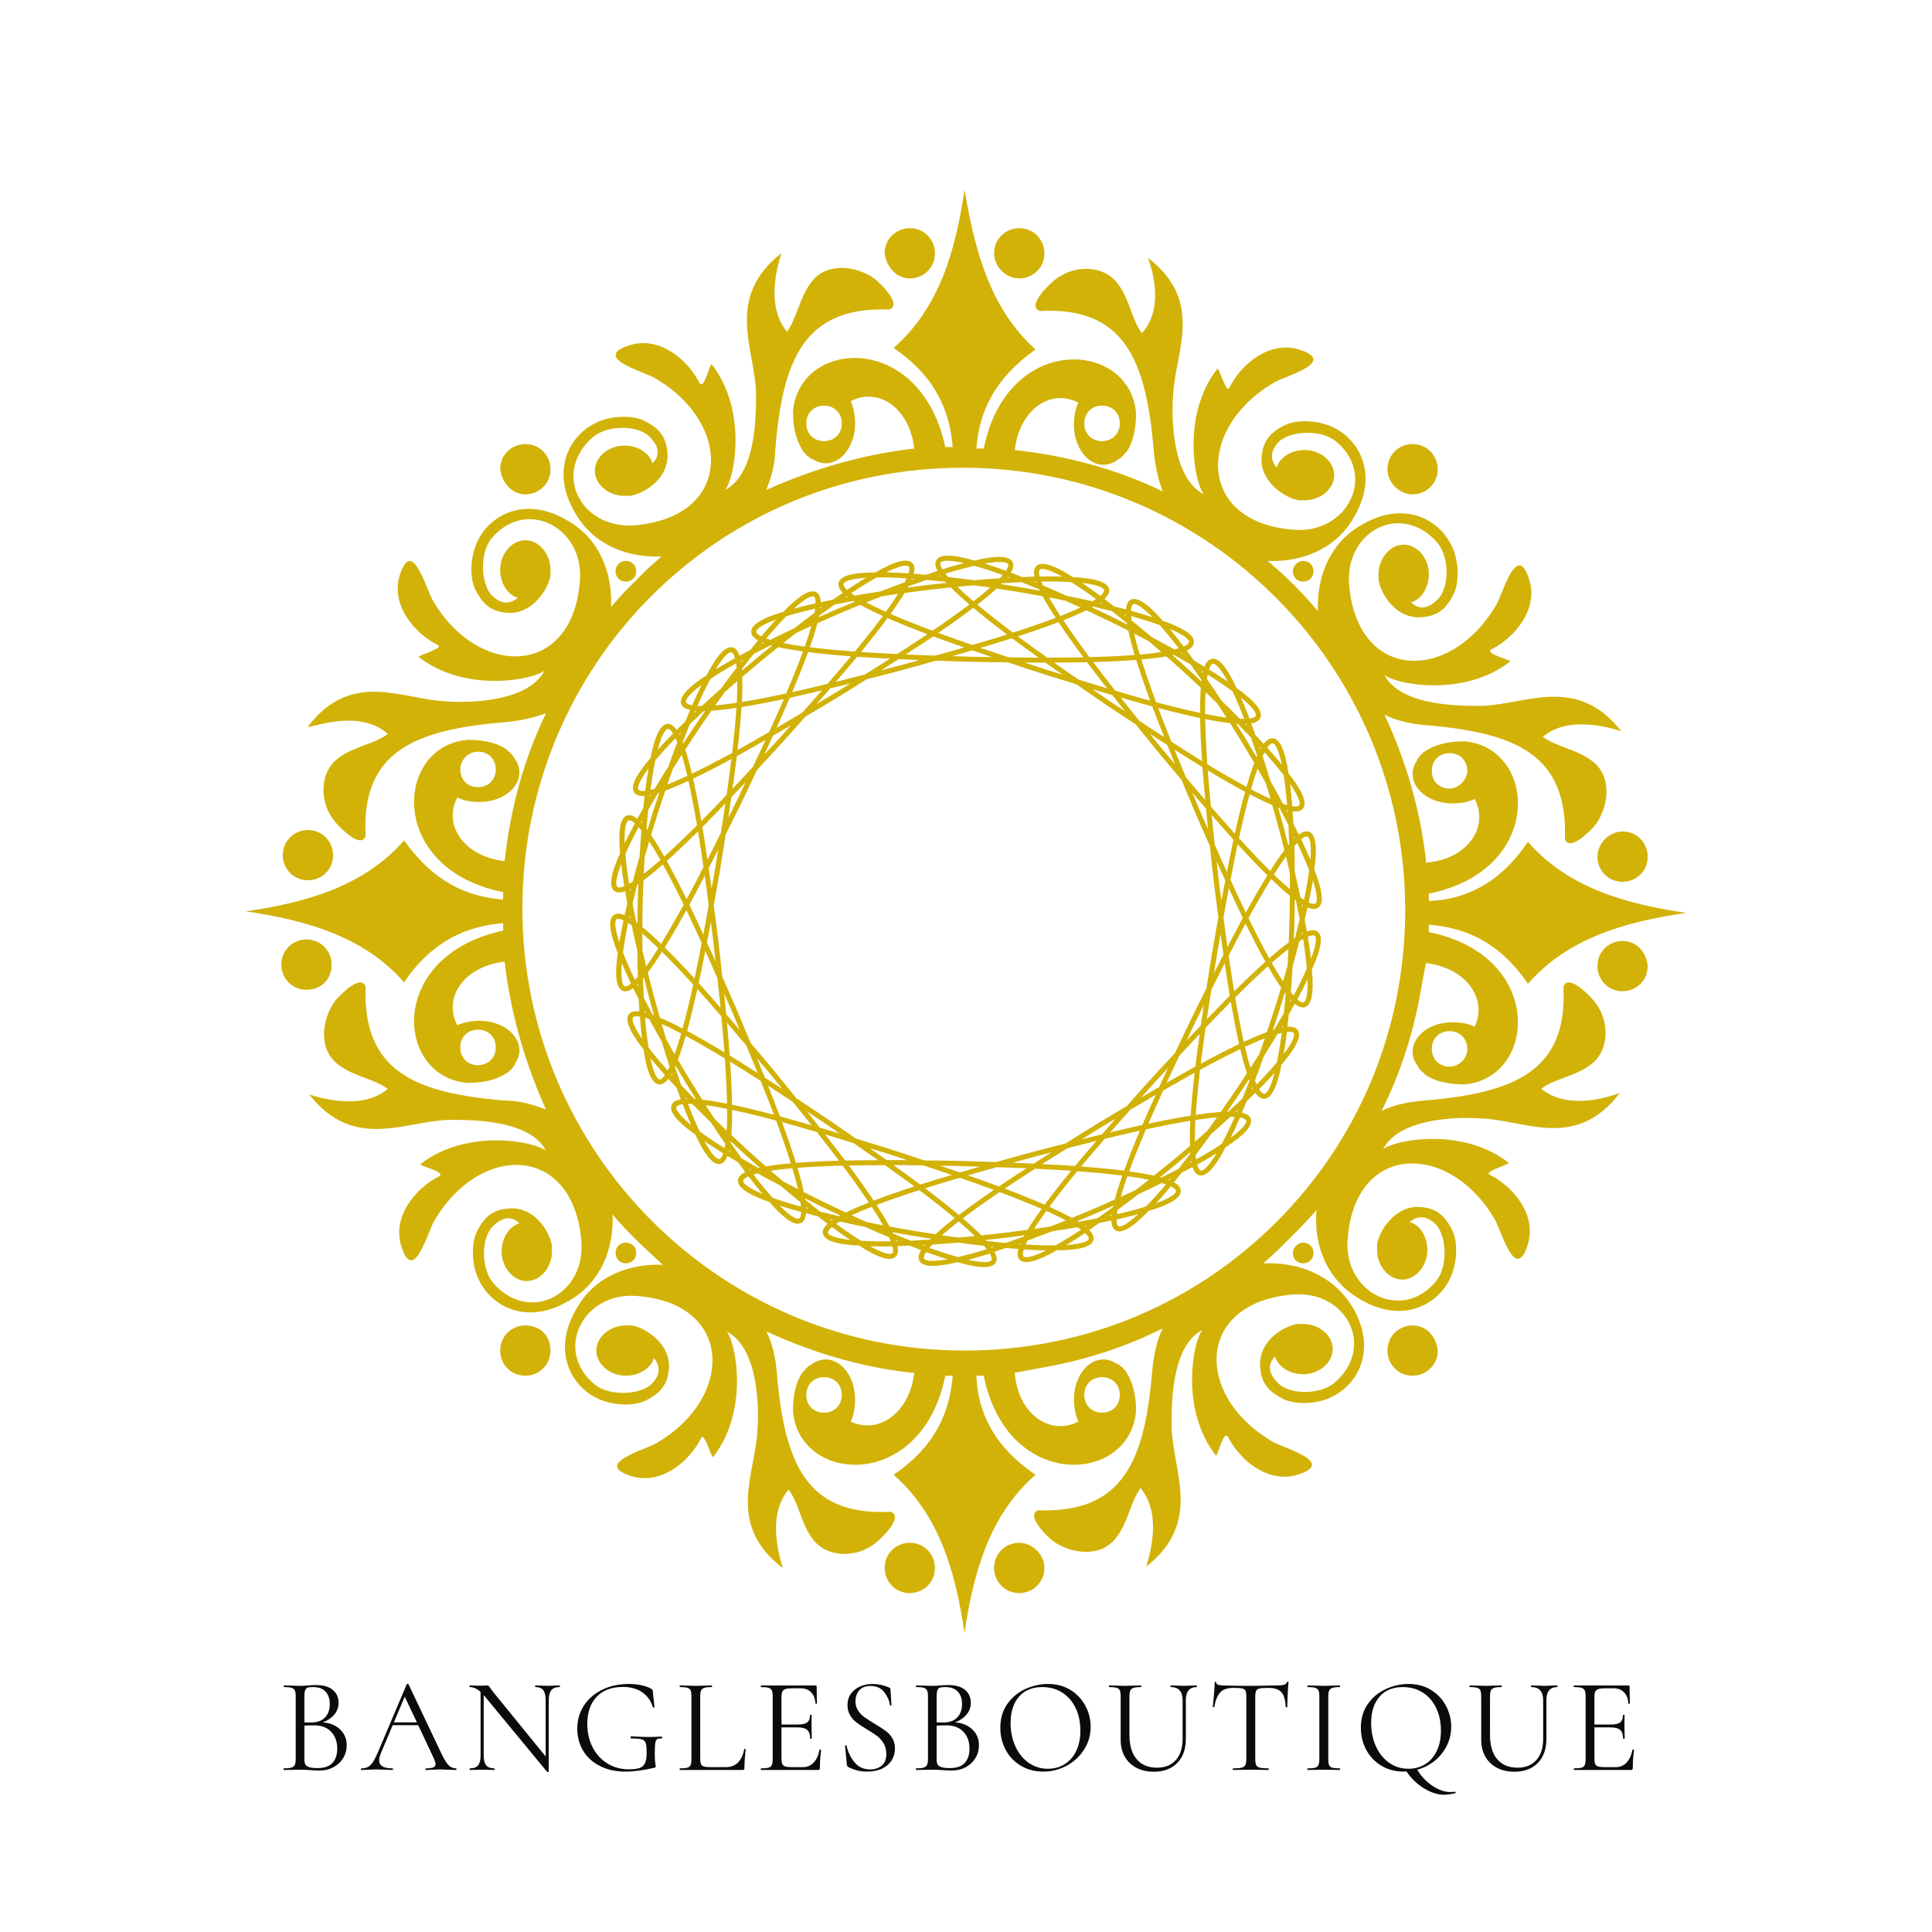 <?xml version="1.0" encoding="UTF-8" standalone="no"?>
<!DOCTYPE svg PUBLIC "-//W3C//DTD SVG 1.1//EN" "http://www.w3.org/Graphics/SVG/1.1/DTD/svg11.dtd">
<svg xmlns="http://www.w3.org/2000/svg" xmlns:xlink="http://www.w3.org/1999/xlink" version="1.1" width="500" height="500" viewBox="0 0 500 500" xml:space="preserve">
<desc>Created with Fabric.js 3.6.3</desc>
<defs>
</defs>
<g transform="matrix(0.5 0 0 0.5 248.291 447.074)" style=""><path fill="#0B0B0A" opacity="1" d="M-329.45-2.65Q-323.92-2.23-320.53 1.02Q-317.13 4.28-317.13 9.11L-317.13 9.11Q-317.13 12.82-318.95 15.83Q-320.77 18.84-323.96 20.55Q-327.14 22.27-331.06 22.27L-331.06 22.27Q-333.37 22.27-336.10 22.06L-336.10 22.06Q-337.08 21.99-338.41 21.92Q-339.74 21.85-341.35 21.85L-341.35 21.85L-346.11 21.92Q-347.37 21.99-349.68 21.99L-349.68 21.99Q-349.82 21.99-349.82 21.57Q-349.82 21.15-349.68 21.15L-349.68 21.15Q-347.02 21.15-345.76 20.76Q-344.50 20.38-344.01 19.40Q-343.52 18.42-343.52 16.32L-343.52 16.32L-343.52-16.09Q-343.52-18.19-343.98-19.17Q-344.43-20.15-345.69-20.54Q-346.95-20.92-349.54-20.92L-349.54-20.92Q-349.75-20.92-349.75-21.34Q-349.75-21.76-349.54-21.76L-349.54-21.76L-346.11-21.69Q-343.17-21.55-341.35-21.55L-341.35-21.55Q-340.09-21.55-339.01-21.62Q-337.92-21.69-337.15-21.76L-337.15-21.76Q-334.98-21.97-333.09-21.97L-333.09-21.97Q-327.21-21.97-324.27-19.42Q-321.33-16.86-321.33-12.73L-321.33-12.73Q-321.33-9.37-323.50-6.75Q-325.67-4.12-329.45-2.65L-329.45-2.65ZM-334.63-20.92Q-336.45-20.92-337.33-20.64Q-338.20-20.36-338.62-19.31Q-339.04-18.26-339.04-15.95L-339.04-15.95L-339.04-2.65L-335.89-2.58Q-330.78-2.58-328.33-5.21Q-325.88-7.83-325.88-12.17L-325.88-12.17Q-325.88-16.09-328.02-18.51Q-330.15-20.92-334.63-20.92L-334.63-20.92ZM-332.11 21.01Q-327.00 21.01-324.52 18.38Q-322.03 15.76-322.03 10.86L-322.03 10.86Q-322.03 5.54-325.15 2.25Q-328.26-1.04-333.72-1.11L-333.72-1.11Q-335.96-1.18-339.04-0.97L-339.04-0.97L-339.04 16.32Q-339.04 18.14-338.52 19.12Q-337.99 20.10-336.49 20.55Q-334.98 21.01-332.11 21.01L-332.11 21.01Z"/><path fill="#0B0B0A" opacity="1" d="M-260.57 21.15Q-260.29 21.15-260.29 21.57Q-260.29 21.99-260.57 21.99L-260.57 21.99Q-261.90 21.99-264.70 21.85L-264.70 21.85Q-267.50 21.71-268.76 21.71L-268.76 21.71Q-270.30 21.71-272.68 21.85L-272.68 21.85Q-274.92 21.99-276.11 21.99L-276.11 21.99Q-276.39 21.99-276.39 21.57Q-276.39 21.15-276.11 21.15L-276.11 21.15Q-273.52 21.15-272.33 20.66Q-271.14 20.17-271.14 18.98L-271.14 18.98Q-271.14 18.00-272.05 15.97L-272.05 15.97L-280.10-1.18L-293.33-1.18L-299.35 13.10Q-300.33 15.48-300.33 17.02L-300.33 17.02Q-300.33 21.15-293.47 21.15L-293.47 21.15Q-293.12 21.15-293.12 21.57Q-293.12 21.99-293.47 21.99L-293.47 21.99Q-294.73 21.99-297.11 21.85L-297.11 21.85Q-299.77 21.71-301.73 21.71L-301.73 21.71Q-303.55 21.71-305.93 21.85L-305.93 21.85Q-308.03 21.99-309.43 21.99L-309.43 21.99Q-309.78 21.99-309.78 21.57Q-309.78 21.15-309.43 21.15L-309.43 21.15Q-307.47 21.15-306.11 20.41Q-304.74 19.68-303.52 17.82Q-302.29 15.97-300.82 12.47L-300.82 12.47L-286.05-22.39Q-285.91-22.60-285.56-22.60Q-285.21-22.60-285.14-22.39L-285.14-22.39L-268.62 12.40Q-266.24 17.58-264.56 19.36Q-262.88 21.15-260.57 21.15L-260.57 21.15ZM-287.10-15.95L-292.70-2.65L-280.80-2.65L-287.10-15.95Z"/><path fill="#0B0B0A" opacity="1" d="M-206.95-21.76Q-206.74-21.76-206.74-21.34Q-206.74-20.92-206.95-20.92L-206.95-20.92Q-209.89-20.92-211.22-19.31Q-212.55-17.70-212.55-14.06L-212.55-14.06L-212.55 22.83Q-212.55 22.97-212.90 23.04Q-213.25 23.11-213.39 22.97L-213.39 22.97L-245.59-16.02L-246.22-16.72L-246.22 14.36Q-246.22 18.00-244.93 19.57Q-243.63 21.15-240.76 21.15L-240.76 21.15Q-240.55 21.15-240.55 21.57Q-240.55 21.99-240.76 21.99L-240.76 21.99Q-242.51 21.99-243.42 21.92L-243.42 21.92L-246.92 21.85L-250.49 21.92Q-251.47 21.99-253.36 21.99L-253.36 21.99Q-253.50 21.99-253.50 21.57Q-253.50 21.15-253.36 21.15L-253.36 21.15Q-250.35 21.15-249.09 19.57Q-247.83 18.00-247.83 14.36L-247.83 14.36L-247.83-18.40Q-250.56-20.92-253.36-20.92L-253.36-20.92Q-253.57-20.92-253.57-21.34Q-253.57-21.76-253.36-21.76L-253.36-21.76L-250.77-21.69Q-249.93-21.62-248.46-21.62L-248.46-21.62Q-246.92-21.62-245.94-21.69Q-244.96-21.76-244.40-21.76L-244.40-21.76Q-243.84-21.76-243.60-21.52Q-243.35-21.27-242.79-20.43L-242.79-20.43Q-241.95-19.17-241.11-18.12L-241.11-18.12L-214.16 14.99L-214.16-14.06Q-214.16-17.70-215.39-19.31Q-216.61-20.92-219.48-20.92L-219.48-20.92Q-219.62-20.92-219.62-21.34Q-219.62-21.76-219.48-21.76L-219.48-21.76L-216.75-21.69Q-214.65-21.55-213.32-21.55L-213.32-21.55Q-212.06-21.55-209.82-21.69L-209.82-21.69L-206.95-21.76Z"/><path fill="#0B0B0A" opacity="1" d="M-172.86 22.83Q-180.49 22.83-186.16 19.89Q-191.83 16.95-194.81 11.91Q-197.78 6.87-197.78 0.64L-197.78 0.64Q-197.78-6.15-194.32-11.40Q-190.85-16.65-184.80-19.59Q-178.74-22.53-171.11-22.53L-171.11-22.53Q-167.68-22.53-164.57-21.87Q-161.45-21.20-159.49-20.01L-159.49-20.01Q-158.93-19.66-158.83-19.42Q-158.72-19.17-158.65-18.40L-158.65-18.40L-157.81-10.56Q-157.81-10.35-158.20-10.32Q-158.58-10.28-158.65-10.49L-158.65-10.49Q-160.19-15.53-164.22-18.26Q-168.24-20.99-174.12-20.99L-174.12-20.99Q-182.94-20.99-187.77-15.88Q-192.60-10.77-192.60-1.88L-192.60-1.88Q-192.60 4.91-189.84 10.26Q-187.07 15.62-182.17 18.63Q-177.27 21.64-171.18 21.64L-171.18 21.64Q-167.61 21.64-165.65 21.01Q-163.69 20.38-162.78 18.56Q-161.87 16.74-161.87 13.17L-161.87 13.17Q-161.87 9.53-162.33 8.09Q-162.78 6.66-164.36 6.17Q-165.93 5.68-169.78 5.68L-169.78 5.68Q-170.20 5.68-170.20 5.12L-170.20 5.12Q-170.20 4.91-170.10 4.73Q-169.99 4.56-169.85 4.56L-169.85 4.56Q-164.39 4.91-161.03 4.91L-161.03 4.91Q-157.74 4.91-154.17 4.70L-154.17 4.70Q-154.03 4.70-153.93 4.87Q-153.82 5.05-153.82 5.19L-153.82 5.19Q-153.82 5.68-154.17 5.68L-154.17 5.68Q-155.85 5.61-156.55 6.13Q-157.25 6.66-157.46 8.27Q-157.67 9.88-157.67 13.87L-157.67 13.87Q-157.67 17.02-157.43 18.35Q-157.18 19.68-157.18 20.03L-157.18 20.03Q-157.18 20.45-157.32 20.59Q-157.46 20.73-157.95 20.87L-157.95 20.87Q-166.42 22.83-172.86 22.83L-172.86 22.83Z"/><path fill="#0B0B0A" opacity="1" d="M-134.15-16.02L-134.15 16.04Q-134.15 18.07-133.73 18.98Q-133.31 19.89-132.19 20.20Q-131.07 20.52-128.55 20.52L-128.55 20.52L-120.92 20.52Q-116.93 20.52-114.55 18.07Q-112.17 15.62-111.40 11.28L-111.40 11.28Q-111.40 11.07-111.02 11.10Q-110.63 11.14-110.63 11.35L-110.63 11.35Q-111.26 17.16-111.26 20.94L-111.26 20.94Q-111.26 21.50-111.47 21.74Q-111.68 21.99-112.31 21.99L-112.31 21.99L-144.65 21.99Q-144.79 21.99-144.79 21.57Q-144.79 21.15-144.65 21.15L-144.65 21.15Q-141.99 21.15-140.77 20.80Q-139.54 20.45-139.12 19.43Q-138.70 18.42-138.70 16.32L-138.70 16.32L-138.70-16.09Q-138.70-18.19-139.12-19.17Q-139.54-20.15-140.77-20.54Q-141.99-20.92-144.65-20.92L-144.65-20.92Q-144.79-20.92-144.79-21.34Q-144.79-21.76-144.65-21.76L-144.65-21.76L-141.22-21.69Q-138.28-21.55-136.46-21.55L-136.46-21.55Q-134.50-21.55-131.56-21.69L-131.56-21.69L-128.20-21.76Q-127.99-21.76-127.99-21.34Q-127.99-20.92-128.20-20.92L-128.20-20.92Q-130.79-20.92-132.02-20.54Q-133.24-20.15-133.70-19.14Q-134.15-18.12-134.15-16.02L-134.15-16.02Z"/><path fill="#0B0B0A" opacity="1" d="M-72.41 11.56Q-72.41 11.42-72.13 11.42L-72.13 11.42Q-71.92 11.42-71.75 11.49Q-71.57 11.56-71.57 11.70L-71.57 11.70Q-72.20 16.11-72.20 20.94L-72.20 20.94Q-72.20 21.50-72.45 21.74Q-72.69 21.99-73.32 21.99L-73.32 21.99L-102.65 21.99Q-102.79 21.99-102.79 21.57Q-102.79 21.15-102.65 21.15L-102.65 21.15Q-99.99 21.15-98.77 20.80Q-97.54 20.45-97.09 19.43Q-96.63 18.42-96.63 16.32L-96.63 16.32L-96.63-16.09Q-96.63-18.19-97.09-19.17Q-97.54-20.15-98.77-20.54Q-99.99-20.92-102.65-20.92L-102.65-20.92Q-102.79-20.92-102.79-21.34Q-102.79-21.76-102.65-21.76L-102.65-21.76L-74.51-21.76Q-73.88-21.76-73.88-21.13L-73.88-21.13L-73.74-12.52Q-73.74-12.31-74.09-12.28Q-74.44-12.24-74.51-12.45L-74.51-12.45Q-74.72-16.16-76.75-18.23Q-78.78-20.29-82.14-20.29L-82.14-20.29L-86.41-20.29Q-88.86-20.29-90.02-19.91Q-91.17-19.52-91.63-18.58Q-92.08-17.63-92.08-15.74L-92.08-15.74L-92.08-1.53L-83.54-1.53Q-80.18-1.53-78.75-2.65Q-77.31-3.77-77.31-6.43L-77.31-6.43Q-77.31-6.57-76.89-6.57Q-76.47-6.57-76.47-6.43L-76.47-6.43L-76.54-0.76Q-76.54 1.27-76.47 2.32L-76.47 2.32L-76.40 5.68Q-76.40 5.82-76.82 5.82Q-77.24 5.82-77.24 5.68L-77.24 5.68Q-77.24 2.60-78.75 1.27Q-80.25-0.06-83.75-0.06L-83.75-0.06L-92.08-0.06L-92.08 16.04Q-92.08 18.00-91.66 18.91Q-91.24 19.82-90.12 20.17Q-89.00 20.52-86.62 20.52L-86.62 20.52L-81.02 20.52Q-77.66 20.52-75.42 18.14Q-73.18 15.76-72.41 11.56L-72.41 11.56Z"/><path fill="#0B0B0A" opacity="1" d="M-53.79-13.57Q-53.79-10.84-52.46-8.81Q-51.13-6.78-49.24-5.42Q-47.35-4.05-43.92-1.95L-43.92-1.95Q-40.28 0.22-38.25 1.69Q-36.22 3.16-34.79 5.43Q-33.35 7.71-33.35 10.86L-33.35 10.86Q-33.35 14.22-35.03 16.95Q-36.71 19.68-39.97 21.25Q-43.22 22.83-47.77 22.83L-47.77 22.83Q-53.16 22.83-57.64 20.38L-57.64 20.38Q-57.99 20.17-58.10 19.89Q-58.20 19.61-58.27 19.05L-58.27 19.05L-59.18 9.53Q-59.25 9.25-58.87 9.18Q-58.48 9.11-58.41 9.39L-58.41 9.39Q-57.29 14.43-54.25 18.07Q-51.20 21.71-46.16 21.71L-46.16 21.71Q-42.66 21.71-40.25 19.78Q-37.83 17.86-37.83 13.66L-37.83 13.66Q-37.83 10.51-39.23 8.20Q-40.63 5.89-42.63 4.38Q-44.62 2.88-48.05 0.85L-48.05 0.85Q-51.41-1.18-53.34-2.65Q-55.26-4.12-56.59-6.36Q-57.92-8.60-57.92-11.61L-57.92-11.61Q-57.92-15.11-56.07-17.60Q-54.21-20.08-51.24-21.31Q-48.26-22.53-44.90-22.53L-44.90-22.53Q-40.77-22.53-36.71-20.85L-36.71-20.85Q-35.66-20.50-35.66-19.66L-35.66-19.66L-35.17-11.61Q-35.17-11.33-35.52-11.33Q-35.87-11.33-35.94-11.61L-35.94-11.61Q-36.50-15.25-38.95-18.37Q-41.40-21.48-46.02-21.48L-46.02-21.48Q-49.94-21.48-51.87-19.21Q-53.79-16.93-53.79-13.57L-53.79-13.57Z"/><path fill="#0B0B0A" opacity="1" d="M-2.20-2.65Q3.33-2.23 6.72 1.02Q10.12 4.28 10.12 9.11L10.12 9.11Q10.12 12.82 8.30 15.83Q6.48 18.84 3.29 20.55Q0.11 22.27-3.81 22.27L-3.81 22.27Q-6.12 22.27-8.85 22.06L-8.85 22.06Q-9.83 21.99-11.16 21.92Q-12.49 21.85-14.10 21.85L-14.10 21.85L-18.86 21.92Q-20.12 21.99-22.43 21.99L-22.43 21.99Q-22.57 21.99-22.57 21.57Q-22.57 21.15-22.43 21.15L-22.43 21.15Q-19.77 21.15-18.51 20.76Q-17.25 20.38-16.76 19.40Q-16.27 18.42-16.27 16.32L-16.27 16.32L-16.27-16.09Q-16.27-18.19-16.73-19.17Q-17.18-20.15-18.44-20.54Q-19.70-20.92-22.29-20.92L-22.29-20.92Q-22.50-20.92-22.50-21.34Q-22.50-21.76-22.29-21.76L-22.29-21.76L-18.86-21.69Q-15.92-21.55-14.10-21.55L-14.10-21.55Q-12.84-21.55-11.76-21.62Q-10.67-21.69-9.90-21.76L-9.90-21.76Q-7.73-21.97-5.84-21.97L-5.84-21.97Q0.04-21.97 2.98-19.42Q5.92-16.86 5.92-12.73L5.92-12.73Q5.92-9.37 3.75-6.75Q1.58-4.12-2.20-2.65L-2.20-2.65ZM-7.38-20.92Q-9.20-20.92-10.08-20.64Q-10.95-20.36-11.37-19.31Q-11.79-18.26-11.79-15.95L-11.79-15.95L-11.79-2.65L-8.64-2.58Q-3.53-2.58-1.08-5.21Q1.37-7.83 1.37-12.17L1.37-12.17Q1.37-16.09-0.77-18.51Q-2.90-20.92-7.38-20.92L-7.38-20.92ZM-4.86 21.01Q0.25 21.01 2.73 18.38Q5.22 15.76 5.22 10.86L5.22 10.86Q5.22 5.54 2.10 2.25Q-1.01-1.04-6.47-1.11L-6.47-1.11Q-8.71-1.18-11.79-0.97L-11.79-0.97L-11.79 16.32Q-11.79 18.14-11.27 19.12Q-10.74 20.10-9.24 20.55Q-7.73 21.01-4.86 21.01L-4.86 21.01Z"/><path fill="#0B0B0A" opacity="1" d="M43.37 22.83Q36.86 22.83 31.78 19.78Q26.71 16.74 23.94 11.52Q21.18 6.31 21.18 0.15L21.18 0.15Q21.18-7.06 24.82-12.21Q28.46-17.35 34.16-19.94Q39.87-22.53 45.82-22.53L45.82-22.53Q52.47-22.53 57.51-19.42Q62.55-16.30 65.24-11.19Q67.94-6.08 67.94-0.34L67.94-0.34Q67.94 6.03 64.58 11.35Q61.22 16.67 55.58 19.75Q49.95 22.83 43.37 22.83L43.37 22.83ZM45.82 21.36Q50.58 21.36 54.39 19.05Q58.21 16.74 60.41 12.26Q62.62 7.78 62.62 1.62L62.62 1.62Q62.62-4.96 60.17-10.07Q57.72-15.18 53.27-18.05Q48.83-20.92 42.88-20.92L42.88-20.92Q35.18-20.92 30.84-15.95Q26.50-10.98 26.50-2.30L26.50-2.30Q26.50 4.28 28.95 9.70Q31.40 15.13 35.81 18.24Q40.22 21.36 45.82 21.36L45.82 21.36Z"/><path fill="#0B0B0A" opacity="1" d="M115.53-14.06Q115.53-20.92 109.44-20.92L109.44-20.92Q109.23-20.92 109.23-21.34Q109.23-21.76 109.44-21.76L109.44-21.76L112.45-21.69Q114.97-21.55 116.44-21.55L116.44-21.55Q117.63-21.55 119.87-21.69L119.87-21.69L122.81-21.76Q122.95-21.76 122.95-21.34Q122.95-20.92 122.81-20.92L122.81-20.92Q117.21-20.92 117.21-14.06L117.21-14.06L117.21 5.82Q117.21 13.87 112.73 18.38Q108.25 22.90 100.69 22.90L100.69 22.90Q95.51 22.90 91.63 20.87Q87.74 18.84 85.61 15.09Q83.47 11.35 83.47 6.31L83.47 6.31L83.47-16.09Q83.47-18.19 83.05-19.17Q82.63-20.15 81.41-20.54Q80.18-20.92 77.52-20.92L77.52-20.92Q77.38-20.92 77.38-21.34Q77.38-21.76 77.52-21.76L77.52-21.76L80.95-21.69Q83.89-21.55 85.71-21.55L85.71-21.55Q87.67-21.55 90.61-21.69L90.61-21.69L93.97-21.76Q94.18-21.76 94.18-21.34Q94.18-20.92 93.97-20.92L93.97-20.92Q91.38-20.92 90.12-20.50Q88.86-20.08 88.44-19.07Q88.02-18.05 88.02-15.95L88.02-15.95L88.02 3.86Q88.02 12.05 91.77 16.42Q95.51 20.80 102.23 20.80L102.23 20.80Q108.53 20.80 112.03 16.84Q115.53 12.89 115.53 5.89L115.53 5.89L115.53-14.06Z"/><path fill="#0B0B0A" opacity="1" d="M141.72-20.50Q137.31-20.50 135.10-18.26Q132.90-16.02 131.92-10.63L131.92-10.63Q131.92-10.49 131.53-10.49Q131.15-10.49 131.15-10.63L131.15-10.63Q131.43-13.15 131.78-17.21Q132.13-21.27 132.13-23.30L132.13-23.30Q132.13-23.65 132.51-23.65Q132.90-23.65 132.90-23.30L132.90-23.30Q132.90-21.76 136.68-21.76L136.68-21.76Q142.63-21.55 150.75-21.55L150.75-21.55Q154.88-21.55 159.50-21.69L159.50-21.69L164.26-21.76Q166.78-21.76 168.00-22.11Q169.23-22.46 169.58-23.51L169.58-23.51Q169.65-23.79 170.00-23.79Q170.35-23.79 170.35-23.51L170.35-23.51Q170.14-21.48 169.93-17.35Q169.72-13.22 169.72-10.63L169.72-10.63Q169.72-10.49 169.30-10.49Q168.88-10.49 168.88-10.63L168.88-10.63Q168.67-16.09 166.64-18.30Q164.61-20.50 159.92-20.50L159.92-20.50Q156.77-20.50 155.44-20.22Q154.11-19.94 153.62-19.03Q153.13-18.12 153.13-15.95L153.13-15.95L153.13 16.32Q153.13 18.49 153.62 19.47Q154.11 20.45 155.51 20.80Q156.91 21.15 159.92 21.15L159.92 21.15Q160.13 21.15 160.13 21.57Q160.13 21.99 159.92 21.99L159.92 21.99Q157.61 21.99 156.21 21.92L156.21 21.92L150.75 21.85L145.50 21.92Q144.10 21.99 141.65 21.99L141.65 21.99Q141.51 21.99 141.51 21.57Q141.51 21.15 141.65 21.15L141.65 21.15Q144.66 21.15 146.06 20.80Q147.46 20.45 147.98 19.43Q148.51 18.42 148.51 16.32L148.51 16.32L148.51-16.09Q148.51-18.26 148.02-19.14Q147.53-20.01 146.20-20.26Q144.87-20.50 141.72-20.50L141.72-20.50Z"/><path fill="#0B0B0A" opacity="1" d="M190.93 16.32Q190.93 18.42 191.35 19.43Q191.77 20.45 192.99 20.80Q194.22 21.15 196.88 21.15L196.88 21.15Q197.09 21.15 197.09 21.57Q197.09 21.99 196.88 21.99L196.88 21.99Q194.78 21.99 193.52 21.92L193.52 21.92L188.55 21.85L183.72 21.92Q182.46 21.99 180.29 21.99L180.29 21.99Q180.08 21.99 180.08 21.57Q180.08 21.15 180.29 21.15L180.29 21.15Q182.95 21.15 184.17 20.80Q185.40 20.45 185.85 19.43Q186.31 18.42 186.31 16.32L186.31 16.32L186.31-16.09Q186.31-18.19 185.85-19.17Q185.40-20.15 184.17-20.54Q182.95-20.92 180.29-20.92L180.29-20.92Q180.08-20.92 180.08-21.34Q180.08-21.76 180.29-21.76L180.29-21.76L183.72-21.69Q186.66-21.55 188.55-21.55L188.55-21.55Q190.65-21.55 193.59-21.69L193.59-21.69L196.88-21.76Q197.09-21.76 197.09-21.34Q197.09-20.92 196.88-20.92L196.88-20.92Q194.29-20.92 193.06-20.50Q191.84-20.08 191.38-19.07Q190.93-18.05 190.93-15.95L190.93-15.95L190.93 16.32Z"/><path fill="#0B0B0A" opacity="1" d="M256.52 33.26L256.59 33.26Q256.73 33.26 256.83 33.57Q256.94 33.89 256.80 33.96L256.80 33.96Q253.23 34.80 250.85 34.80L250.85 34.80Q246.02 34.80 240.66 31.61Q235.31 28.43 231.39 22.76L231.39 22.76Q230.90 22.83 229.99 22.83L229.99 22.83Q223.48 22.83 218.40 19.78Q213.33 16.74 210.56 11.52Q207.80 6.31 207.80 0.15L207.80 0.15Q207.80-7.06 211.44-12.21Q215.08-17.35 220.78-19.94Q226.49-22.53 232.44-22.53L232.44-22.53Q239.09-22.53 244.13-19.42Q249.17-16.30 251.86-11.19Q254.56-6.08 254.56-0.34L254.56-0.34Q254.56 4.84 252.28 9.42Q250.01 14.01 246.02 17.23Q242.03 20.45 236.99 21.85L236.99 21.85Q239.93 26.89 244.79 30.14Q249.66 33.40 254.00 33.40L254.00 33.40Q255.26 33.40 256.52 33.26L256.52 33.26ZM213.12-2.30Q213.12 4.28 215.57 9.70Q218.02 15.13 222.43 18.24Q226.84 21.36 232.44 21.36L232.44 21.36Q237.20 21.36 241.01 19.05Q244.83 16.74 247.03 12.26Q249.24 7.78 249.24 1.62L249.24 1.62Q249.24-4.96 246.79-10.07Q244.34-15.18 239.89-18.05Q235.45-20.92 229.50-20.92L229.50-20.92Q221.80-20.92 217.46-15.95Q213.12-10.98 213.12-2.30L213.12-2.30Z"/><path fill="#0B0B0A" opacity="1" d="M302.15-14.06Q302.15-20.92 296.06-20.92L296.06-20.92Q295.85-20.92 295.85-21.34Q295.85-21.76 296.06-21.76L296.06-21.76L299.07-21.69Q301.59-21.55 303.06-21.55L303.06-21.55Q304.25-21.55 306.49-21.69L306.49-21.69L309.43-21.76Q309.57-21.76 309.57-21.34Q309.57-20.92 309.43-20.92L309.43-20.92Q303.83-20.92 303.83-14.06L303.83-14.06L303.83 5.82Q303.83 13.87 299.35 18.38Q294.87 22.90 287.31 22.90L287.31 22.90Q282.13 22.90 278.25 20.87Q274.36 18.84 272.23 15.09Q270.09 11.35 270.09 6.31L270.09 6.31L270.09-16.09Q270.09-18.19 269.67-19.17Q269.25-20.15 268.03-20.54Q266.80-20.92 264.14-20.92L264.14-20.92Q264.00-20.92 264.00-21.34Q264.00-21.76 264.14-21.76L264.14-21.76L267.57-21.69Q270.51-21.55 272.33-21.55L272.33-21.55Q274.29-21.55 277.23-21.69L277.23-21.69L280.59-21.76Q280.80-21.76 280.80-21.34Q280.80-20.92 280.59-20.92L280.59-20.92Q278.00-20.92 276.74-20.50Q275.48-20.08 275.06-19.07Q274.64-18.05 274.64-15.95L274.64-15.95L274.64 3.86Q274.64 12.05 278.39 16.42Q282.13 20.80 288.85 20.80L288.85 20.80Q295.15 20.80 298.65 16.84Q302.15 12.89 302.15 5.89L302.15 5.89L302.15-14.06Z"/><path fill="#0B0B0A" opacity="1" d="M348.35 11.56Q348.35 11.42 348.63 11.42L348.63 11.42Q348.84 11.42 349.02 11.49Q349.19 11.56 349.19 11.70L349.19 11.70Q348.56 16.11 348.56 20.94L348.56 20.94Q348.56 21.50 348.32 21.74Q348.07 21.99 347.44 21.99L347.44 21.99L318.11 21.99Q317.97 21.99 317.97 21.57Q317.97 21.15 318.11 21.15L318.11 21.15Q320.77 21.15 322.00 20.80Q323.22 20.45 323.68 19.43Q324.13 18.42 324.13 16.32L324.13 16.32L324.13-16.09Q324.13-18.19 323.68-19.17Q323.22-20.15 322.00-20.54Q320.77-20.92 318.11-20.92L318.11-20.92Q317.97-20.92 317.97-21.34Q317.97-21.76 318.11-21.76L318.11-21.76L346.25-21.76Q346.88-21.76 346.88-21.13L346.88-21.13L347.02-12.52Q347.02-12.31 346.67-12.28Q346.32-12.24 346.25-12.45L346.25-12.45Q346.04-16.16 344.01-18.23Q341.98-20.29 338.62-20.29L338.62-20.29L334.35-20.29Q331.90-20.29 330.75-19.91Q329.59-19.52 329.14-18.58Q328.68-17.63 328.68-15.74L328.68-15.74L328.68-1.53L337.22-1.53Q340.58-1.53 342.02-2.65Q343.45-3.77 343.45-6.43L343.45-6.43Q343.45-6.57 343.87-6.57Q344.29-6.57 344.29-6.43L344.29-6.43L344.22-0.76Q344.22 1.27 344.29 2.32L344.29 2.32L344.36 5.68Q344.36 5.82 343.94 5.82Q343.52 5.82 343.52 5.68L343.52 5.68Q343.52 2.60 342.02 1.27Q340.51-0.06 337.01-0.06L337.01-0.06L328.68-0.06L328.68 16.04Q328.68 18.00 329.10 18.91Q329.52 19.82 330.64 20.17Q331.76 20.52 334.14 20.52L334.14 20.52L339.74 20.52Q343.10 20.52 345.34 18.14Q347.58 15.76 348.35 11.56L348.35 11.56Z"/></g><g transform="matrix(3.827 0 0 3.827 250 235.863)">
<path style="stroke: none; stroke-width: 0; stroke-dasharray: none; stroke-linecap: butt; stroke-dashoffset: 0; stroke-linejoin: miter; stroke-miterlimit: 4; fill: rgb(210,178,7); fill-rule: nonzero; opacity: 1;" transform=" translate(-50.1, -50.1)" d="M 5.6 48 c 0.9 0 1.7 -0.7 1.7 -1.7 c 0 -0.9 -0.7 -1.7 -1.7 -1.7 c -0.9 0 -1.7 0.7 -1.7 1.7 C 3.9 47.3 4.7 48 5.6 48 z M 53.7 92.8 c -0.9 0 -1.7 0.7 -1.7 1.7 c 0 0.9 0.7 1.7 1.7 1.7 c 0.9 0 1.7 -0.7 1.7 -1.7 C 55.4 93.6 54.6 92.8 53.7 92.8 z M 46.3 92.8 c -0.9 0 -1.7 0.7 -1.7 1.7 c 0 0.9 0.7 1.7 1.7 1.7 c 0.9 0 1.7 -0.7 1.7 -1.7 C 48 93.6 47.3 92.8 46.3 92.8 z M 20.3 21.9 c 0.9 0 1.7 -0.7 1.7 -1.7 c 0 -0.9 -0.7 -1.7 -1.7 -1.7 c -0.9 0 -1.7 0.7 -1.7 1.7 C 18.7 21.1 19.4 21.9 20.3 21.9 z M 20.3 78.1 c -0.9 0 -1.7 0.7 -1.7 1.7 c 0 0.9 0.7 1.7 1.7 1.7 c 0.9 0 1.7 -0.7 1.7 -1.7 C 22 78.8 21.3 78.1 20.3 78.1 z M 7.2 53.7 c 0 -0.9 -0.7 -1.7 -1.7 -1.7 c -0.9 0 -1.7 0.7 -1.7 1.7 c 0 0.9 0.7 1.7 1.7 1.7 C 6.5 55.4 7.2 54.7 7.2 53.7 z M 53.7 7.3 c 0.9 0 1.7 -0.7 1.7 -1.7 c 0 -0.9 -0.7 -1.7 -1.7 -1.7 c -0.9 0 -1.7 0.7 -1.7 1.7 C 52 6.5 52.8 7.3 53.7 7.3 z M 92.8 46.4 c 0 0.9 0.7 1.7 1.7 1.7 c 0.9 0 1.7 -0.7 1.7 -1.7 c 0 -0.9 -0.7 -1.7 -1.7 -1.7 C 93.6 44.7 92.8 45.5 92.8 46.4 z M 80.3 78.1 c -0.9 0 -1.7 0.7 -1.7 1.7 c 0 0.9 0.7 1.7 1.7 1.7 c 0.9 0 1.7 -0.7 1.7 -1.7 C 81.9 78.8 81.2 78.1 80.3 78.1 z M 80.3 21.9 c 0.9 0 1.7 -0.7 1.7 -1.7 c 0 -0.9 -0.7 -1.7 -1.7 -1.7 c -0.9 0 -1.7 0.7 -1.7 1.7 C 78.6 21.1 79.4 21.9 80.3 21.9 z M 94.5 52.1 c -0.9 0 -1.7 0.7 -1.7 1.7 c 0 0.9 0.7 1.7 1.7 1.7 c 0.9 0 1.7 -0.7 1.7 -1.7 C 96.1 52.8 95.4 52.1 94.5 52.1 z M 46.3 7.3 c 0.9 0 1.7 -0.7 1.7 -1.7 c 0 -0.9 -0.7 -1.7 -1.7 -1.7 c -0.9 0 -1.7 0.7 -1.7 1.7 C 44.7 6.5 45.4 7.3 46.3 7.3 z M 89 62.1 c 0.9 -0.7 2.2 -0.8 3.3 -1.6 c 1.4 -1 1.3 -3.1 0.3 -4.3 c -0.4 -0.5 -1.8 -1.9 -2.1 -1 c 0.3 5.7 -3.3 7.2 -9.5 7.7 c -1.1 0.1 -2 0.3 -2.8 0.7 c 1.3 -2.6 2.2 -5.4 2.7 -8.4 c 0.1 -0.5 0.2 -1.1 0.3 -1.6 c 2.7 0.3 4.2 2.4 3.3 4.3 c -0.4 -0.2 -0.9 -0.3 -1.5 -0.3 c -1.5 0 -2.7 0.9 -2.7 2 c 0 0.3 0.1 0.6 0.3 0.9 c 0 0 0 0 0 0 c 0.1 0.1 0.1 0.2 0.2 0.3 c 0.1 0.1 0.1 0.1 0.2 0.2 c 0 0 0.1 0 0.1 0.1 c 0.5 0.4 1.4 0.7 2.7 0.7 c 4.9 -0.4 5.5 -8.7 -2.4 -10.3 c 0 -0.2 0 -0.4 0 -0.5 c 2.5 0.2 4.8 1.2 6.7 4 c 2.7 -3.1 6.6 -4.2 10.7 -4.8 c -4.1 -0.6 -8 -1.7 -10.7 -4.8 c -1.9 2.8 -4.2 3.9 -6.7 4 c 0 -0.2 0 -0.3 0 -0.5 c 7.9 -1.6 7.3 -9.9 2.4 -10.3 c -1.3 0 -2.1 0.3 -2.7 0.7 c 0 0 -0.1 0 -0.1 0.1 c -0.1 0.1 -0.2 0.1 -0.2 0.2 c -0.1 0.1 -0.2 0.2 -0.2 0.3 c 0 0 0 0 0 0 c -0.2 0.3 -0.3 0.6 -0.3 0.9 c 0 1.1 1.2 2 2.7 2 c 0.5 0 1.1 -0.1 1.5 -0.3 c 1 1.9 -0.5 4.1 -3.3 4.3 c 0 -0.1 0 -0.1 0 -0.2 c -0.4 -3.5 -1.4 -6.8 -2.8 -9.8 c 0.8 0.4 1.7 0.6 2.7 0.7 c 6.2 0.5 9.7 2 9.5 7.7 c 0.3 0.9 1.7 -0.5 2.1 -1 c 0.9 -1.3 1.1 -3.3 -0.3 -4.3 c -1.1 -0.8 -2.3 -0.9 -3.3 -1.6 c 2 -1.7 5.4 -0.3 5.3 -0.4 c -3 -3.8 -6.4 -1.8 -9.4 -1.7 c -1.2 0 -5.5 0.1 -6.6 -2.1 c 0.6 0.6 5.3 1.6 8.5 -0.9 c 0.1 -0.1 -1.7 -0.5 -1.3 -0.8 c 1.6 -0.8 3.2 -2.7 2.6 -4.7 c -0.8 -2.6 -1.7 0.6 -2.2 1.6 c -3.1 5.4 -9.5 5.3 -10 -1.4 c -0.2 -3.6 3.6 -5.5 6 -2.7 c 0.8 1 0.8 3 0 3.8 c -0.8 0.8 -1.4 0.6 -1.8 0.2 c 0.7 -0.2 1.2 -1 1.2 -1.9 c 0 -1.1 -0.8 -2 -1.7 -2 s -1.7 0.9 -1.7 2 c 0 0.2 0 0.3 0 0.4 c 0 0 0 0 0 0 c 0.2 1.1 1.3 2.7 3 2.5 c 1.2 -0.1 1.7 -0.8 2.1 -1.6 c 0.4 -0.9 0.3 -2.4 -0.2 -3.3 c -0.9 -1.8 -3.3 -3 -6.1 -1.3 c -2.1 1.2 -3 3.5 -2.9 5.8 c -1 -1.2 -2.2 -2.4 -3.4 -3.4 c 2.3 0.1 4.6 -0.8 5.8 -2.9 c 1.7 -2.8 0.5 -5.2 -1.3 -6.1 c -1 -0.5 -2.4 -0.6 -3.3 -0.2 c -0.8 0.4 -1.5 0.9 -1.6 2.1 c -0.2 1.6 1.4 2.8 2.5 3 c 0 0 0 0 0 0 c 0.1 0 0.3 0 0.4 0 c 1.1 0 2 -0.8 2 -1.7 c 0 -0.9 -0.9 -1.7 -2 -1.7 c -0.9 0 -1.7 0.5 -1.9 1.2 c -0.3 -0.4 -0.6 -1 0.2 -1.8 c 0.8 -0.7 2.8 -0.8 3.8 0 c 2.8 2.3 0.8 6.2 -2.7 6 c -6.7 -0.4 -6.8 -6.9 -1.4 -10 c 1 -0.5 4.2 -1.4 1.6 -2.2 c -2 -0.6 -3.9 1 -4.7 2.6 c -0.2 0.4 -0.7 -1.4 -0.8 -1.3 c -2.5 3.2 -1.5 7.9 -0.9 8.5 c -2.2 -1.1 -2.2 -5.3 -2.1 -6.6 c 0.1 -3 2.2 -6.4 -1.7 -9.4 C 62.3 5.7 63.8 9 62 11 c -0.7 -0.9 -0.8 -2.2 -1.6 -3.3 c -1 -1.4 -3.1 -1.3 -4.3 -0.3 c -0.5 0.4 -1.9 1.8 -1 2.1 c 5.7 -0.3 7.2 3.3 7.7 9.5 c 0.1 1 0.3 1.9 0.6 2.7 c -3.1 -1.5 -6.4 -2.4 -10 -2.8 c 0.3 -2.7 2.4 -4.2 4.3 -3.2 c -0.2 0.4 -0.3 0.9 -0.3 1.5 c 0 1.5 0.9 2.7 2 2.7 c 0.3 0 0.6 -0.1 0.9 -0.3 c 0 0 0 0 0 0 c 0.1 -0.1 0.2 -0.1 0.3 -0.2 c 0.1 -0.1 0.1 -0.1 0.2 -0.2 c 0 0 0 -0.1 0.1 -0.1 c 0.4 -0.5 0.7 -1.4 0.7 -2.7 c -0.4 -4.9 -8.7 -5.5 -10.3 2.4 c -0.2 0 -0.4 0 -0.5 0 c 0.2 -2.5 1.2 -4.7 4 -6.7 C 51.7 9.3 50.7 5.4 50 1.3 c -0.6 4.1 -1.7 8 -4.8 10.7 c 2.8 1.9 3.8 4.2 4 6.7 c -0.2 0 -0.4 0 -0.5 0 c -1.7 -7.9 -9.9 -7.3 -10.3 -2.4 c 0 1.3 0.3 2.1 0.7 2.7 c 0 0 0 0.1 0.1 0.1 c 0.1 0.1 0.1 0.2 0.2 0.2 c 0.1 0.1 0.2 0.2 0.3 0.2 c 0 0 0 0 0 0 c 0.3 0.2 0.6 0.3 0.9 0.3 c 1.1 0 2 -1.2 2 -2.7 c 0 -0.5 -0.1 -1.1 -0.3 -1.5 c 1.9 -1 4 0.5 4.3 3.2 c -3.5 0.4 -6.9 1.4 -10 2.8 c 0.3 -0.8 0.6 -1.7 0.6 -2.7 c 0.5 -6.2 2 -9.7 7.7 -9.5 c 0.9 -0.3 -0.5 -1.7 -1 -2.1 c -1.3 -0.9 -3.3 -1.1 -4.3 0.3 c -0.8 1.1 -0.9 2.3 -1.6 3.3 c -1.7 -2 -0.3 -5.4 -0.4 -5.3 c -3.8 3 -1.8 6.4 -1.7 9.4 c 0 1.2 0.1 5.5 -2.1 6.6 c 0.6 -0.6 1.6 -5.3 -0.9 -8.5 c -0.1 -0.1 -0.5 1.7 -0.8 1.3 c -0.8 -1.6 -2.7 -3.2 -4.7 -2.6 c -2.6 0.8 0.6 1.7 1.6 2.2 c 5.4 3.1 5.3 9.5 -1.4 10 c -3.6 0.2 -5.5 -3.6 -2.7 -6 c 1 -0.8 3 -0.8 3.8 0 c 0.8 0.8 0.6 1.4 0.2 1.8 c -0.2 -0.7 -1 -1.2 -1.9 -1.2 c -1.1 0 -2 0.8 -2 1.7 c 0 0.9 0.9 1.7 2 1.7 c 0.2 0 0.3 0 0.4 0 c 0 0 0 0 0 0 c 1.1 -0.2 2.7 -1.3 2.5 -3 c -0.1 -1.2 -0.8 -1.7 -1.6 -2.1 c -0.9 -0.4 -2.4 -0.3 -3.3 0.2 c -1.8 0.9 -3 3.3 -1.3 6.1 c 1.2 2.1 3.5 3 5.8 2.9 c -0.3 0.3 -0.7 0.6 -1 0.9 c 0 0 -0.1 0.1 -0.1 0.1 c -0.2 0.2 -0.4 0.4 -0.6 0.6 c -0.2 0.2 -0.4 0.4 -0.7 0.7 c 0 0 0 0 -0.1 0.1 c -0.3 0.3 -0.6 0.7 -0.9 1 c 0.1 -2.3 -0.8 -4.6 -2.9 -5.8 c -2.8 -1.7 -5.2 -0.5 -6.1 1.3 c -0.5 1 -0.6 2.4 -0.2 3.3 c 0.4 0.8 0.9 1.5 2.1 1.6 c 1.6 0.2 2.8 -1.4 3 -2.5 c 0 0 0 0 0 0 c 0 -0.1 0 -0.3 0 -0.4 c 0 -1.1 -0.8 -2 -1.7 -2 s -1.7 0.9 -1.7 2 c 0 0.9 0.5 1.7 1.2 1.9 c -0.4 0.3 -1 0.6 -1.8 -0.2 c -0.7 -0.8 -0.8 -2.8 0 -3.8 c 2.3 -2.8 6.2 -0.8 6 2.7 c -0.4 6.7 -6.9 6.8 -10 1.4 c -0.5 -1 -1.4 -4.2 -2.2 -1.6 c -0.6 2 1 3.9 2.6 4.7 c 0.4 0.2 -1.4 0.7 -1.3 0.8 c 3.2 2.5 7.9 1.5 8.5 0.9 c -1.1 2.2 -5.3 2.2 -6.6 2.1 c -3 -0.1 -6.4 -2.2 -9.4 1.7 C 5.6 37.8 9 36.3 11 38.1 c -0.9 0.7 -2.2 0.8 -3.3 1.6 c -1.4 1 -1.3 3.1 -0.3 4.3 c 0.4 0.5 1.8 1.9 2.1 1 c -0.3 -5.7 3.3 -7.2 9.5 -7.7 c 1 -0.1 1.9 -0.3 2.7 -0.6 c -1.5 3.1 -2.4 6.4 -2.8 10 c -2.7 -0.3 -4.2 -2.4 -3.2 -4.3 c 0.4 0.2 0.9 0.3 1.5 0.3 c 1.5 0 2.7 -0.9 2.7 -2 c 0 -0.3 -0.1 -0.6 -0.3 -0.9 c 0 0 0 0 0 0 c -0.1 -0.1 -0.1 -0.2 -0.2 -0.3 c -0.1 -0.1 -0.1 -0.1 -0.2 -0.2 c 0 0 -0.1 0 -0.1 -0.1 c -0.5 -0.4 -1.4 -0.7 -2.7 -0.7 c -4.9 0.4 -5.5 8.7 2.4 10.3 c 0 0.2 0 0.4 0 0.5 c -2.5 -0.2 -4.7 -1.2 -6.7 -4 c -2.7 3.1 -6.6 4.2 -10.7 4.8 c 4.1 0.6 8 1.7 10.7 4.8 c 1.9 -2.8 4.2 -3.8 6.7 -4 c 0 0.2 0 0.4 0 0.5 c -7.9 1.7 -7.3 9.9 -2.4 10.3 c 1.3 0 2.1 -0.3 2.7 -0.7 c 0 0 0.1 0 0.1 -0.1 c 0.1 -0.1 0.2 -0.1 0.2 -0.2 c 0.1 -0.1 0.2 -0.2 0.2 -0.3 c 0 0 0 0 0 0 c 0.2 -0.3 0.3 -0.6 0.3 -0.9 c 0 -1.1 -1.2 -2 -2.7 -2 c -0.5 0 -1.1 0.1 -1.5 0.3 c -1 -1.9 0.5 -4 3.2 -4.3 c 0.4 3.5 1.4 6.9 2.8 10 c -0.8 -0.3 -1.7 -0.6 -2.7 -0.6 c -6.2 -0.5 -9.7 -2 -9.5 -7.7 c -0.3 -0.9 -1.7 0.5 -2.1 1 c -0.9 1.3 -1.1 3.3 0.3 4.3 c 1.1 0.8 2.3 0.9 3.3 1.6 c -2 1.7 -5.4 0.3 -5.3 0.4 c 3 3.8 6.4 1.8 9.4 1.7 c 1.2 0 5.5 -0.1 6.6 2.1 c -0.6 -0.6 -5.3 -1.6 -8.5 0.9 c -0.1 0.1 1.7 0.5 1.3 0.8 c -1.6 0.8 -3.2 2.7 -2.6 4.7 c 0.8 2.6 1.7 -0.6 2.2 -1.6 c 3.1 -5.4 9.5 -5.3 10 1.4 c 0.2 3.6 -3.6 5.5 -6 2.7 c -0.8 -1 -0.8 -3 0 -3.8 c 0.8 -0.8 1.4 -0.6 1.8 -0.2 c -0.7 0.2 -1.2 1 -1.2 1.9 c 0 1.1 0.8 2 1.7 2 s 1.7 -0.9 1.7 -2 c 0 -0.2 0 -0.3 0 -0.4 c 0 0 0 0 0 0 c -0.2 -1.1 -1.3 -2.7 -3 -2.5 c -1.2 0.1 -1.7 0.8 -2.1 1.6 c -0.4 0.9 -0.3 2.4 0.2 3.3 c 0.9 1.8 3.3 3 6.1 1.3 c 2.1 -1.2 3 -3.5 2.9 -5.8 c 1 1.2 2.2 2.3 3.4 3.4 c -2.3 -0.1 -4.6 0.8 -5.8 2.9 c -1.7 2.8 -0.5 5.2 1.3 6.1 c 1 0.5 2.4 0.6 3.3 0.2 c 0.8 -0.4 1.5 -0.9 1.6 -2.1 c 0.2 -1.6 -1.4 -2.8 -2.5 -3 c 0 0 0 0 0 0 c -0.1 0 -0.3 0 -0.4 0 c -1.1 0 -2 0.8 -2 1.7 c 0 0.9 0.9 1.7 2 1.7 c 0.9 0 1.7 -0.5 1.9 -1.2 c 0.3 0.4 0.6 1 -0.2 1.8 c -0.8 0.7 -2.8 0.8 -3.8 0 c -2.8 -2.3 -0.8 -6.2 2.7 -6 c 6.7 0.4 6.8 6.9 1.4 10 c -1 0.5 -4.2 1.4 -1.6 2.2 c 2 0.6 3.9 -1 4.7 -2.6 c 0.2 -0.4 0.7 1.4 0.8 1.3 c 2.5 -3.2 1.5 -7.9 0.9 -8.5 c 2.2 1.1 2.2 5.3 2.1 6.6 c -0.1 3 -2.2 6.4 1.7 9.4 c 0.1 0.1 -1.3 -3.3 0.4 -5.3 c 0.7 0.9 0.8 2.2 1.6 3.3 c 1 1.4 3.1 1.3 4.3 0.3 c 0.5 -0.4 1.9 -1.8 1 -2.1 c -5.7 0.3 -7.2 -3.3 -7.7 -9.5 c -0.1 -1 -0.3 -1.9 -0.7 -2.7 c 3 1.4 6.3 2.4 9.8 2.8 c 0.1 0 0.1 0 0.2 0 c -0.3 2.7 -2.4 4.2 -4.3 3.3 c 0.2 -0.4 0.3 -0.9 0.3 -1.5 c 0 -1.5 -0.9 -2.7 -2 -2.7 c -0.3 0 -0.6 0.1 -0.9 0.3 c 0 0 0 0 0 0 c -0.1 0.1 -0.2 0.1 -0.3 0.2 c -0.1 0.1 -0.1 0.1 -0.2 0.2 c 0 0 0 0.1 -0.1 0.1 c -0.4 0.5 -0.7 1.4 -0.7 2.7 c 0.4 4.9 8.7 5.5 10.3 -2.4 c 0.2 0 0.4 0 0.5 0 c -0.2 2.5 -1.2 4.8 -4 6.7 c 3.1 2.7 4.2 6.6 4.8 10.7 c 0.6 -4.1 1.7 -8 4.8 -10.7 c -2.8 -1.9 -3.9 -4.2 -4 -6.7 c 0.2 0 0.3 0 0.5 0 c 1.6 7.9 9.9 7.3 10.3 2.4 c 0 -1.3 -0.3 -2.1 -0.7 -2.7 c 0 0 0 -0.1 -0.1 -0.1 c -0.1 -0.1 -0.1 -0.2 -0.2 -0.2 c -0.1 -0.1 -0.2 -0.2 -0.3 -0.2 c 0 0 0 0 0 0 c -0.3 -0.2 -0.6 -0.3 -0.9 -0.3 c -1.1 0 -2 1.2 -2 2.7 c 0 0.5 0.1 1.1 0.3 1.5 c -1.9 1 -4.1 -0.5 -4.3 -3.3 c 0.5 -0.1 1.1 -0.2 1.6 -0.3 c 3 -0.5 5.8 -1.4 8.4 -2.7 c -0.4 0.8 -0.6 1.8 -0.7 2.8 c -0.5 6.2 -2 9.7 -7.7 9.5 c -0.9 0.3 0.5 1.7 1 2.1 c 1.3 0.9 3.3 1.1 4.3 -0.3 c 0.8 -1.1 0.9 -2.3 1.6 -3.3 c 1.7 2 0.3 5.4 0.4 5.3 c 3.8 -3 1.8 -6.4 1.7 -9.4 c 0 -1.2 -0.1 -5.5 2.1 -6.6 c -0.6 0.6 -1.6 5.3 0.9 8.5 c 0.1 0.1 0.5 -1.7 0.8 -1.3 c 0.8 1.6 2.7 3.2 4.7 2.6 c 2.6 -0.8 -0.6 -1.7 -1.6 -2.2 c -5.4 -3.1 -5.3 -9.5 1.4 -10 c 3.6 -0.2 5.5 3.6 2.7 6 c -1 0.8 -3 0.8 -3.8 0 c -0.8 -0.8 -0.6 -1.4 -0.2 -1.8 c 0.2 0.7 1 1.2 1.9 1.2 c 1.1 0 2 -0.8 2 -1.7 c 0 -0.9 -0.9 -1.7 -2 -1.7 c -0.2 0 -0.3 0 -0.4 0 c 0 0 0 0 0 0 c -1.1 0.2 -2.7 1.3 -2.5 3 c 0.1 1.2 0.8 1.7 1.6 2.1 c 0.9 0.4 2.4 0.3 3.3 -0.2 c 1.8 -0.9 3 -3.3 1.3 -6.1 c -1.3 -2.1 -3.6 -3 -6 -2.9 c 0.6 -0.5 1.2 -1.1 1.8 -1.7 c 0.6 -0.6 1.2 -1.2 1.8 -1.9 c -0.2 2.4 0.7 4.7 2.9 6 c 2.8 1.7 5.2 0.5 6.1 -1.3 c 0.5 -1 0.6 -2.4 0.2 -3.3 c -0.4 -0.8 -0.9 -1.5 -2.1 -1.6 c -1.6 -0.2 -2.8 1.4 -3 2.5 c 0 0 0 0 0 0 c 0 0.1 0 0.3 0 0.4 c 0 1.1 0.8 2 1.7 2 s 1.7 -0.9 1.7 -2 c 0 -0.9 -0.5 -1.7 -1.2 -1.9 c 0.4 -0.3 1 -0.6 1.8 0.2 c 0.7 0.8 0.8 2.8 0 3.8 c -2.3 2.8 -6.2 0.8 -6 -2.7 c 0.4 -6.7 6.9 -6.8 10 -1.4 c 0.5 1 1.4 4.2 2.2 1.6 c 0.6 -2 -1 -3.9 -2.6 -4.7 c -0.4 -0.2 1.4 -0.7 1.3 -0.8 c -3.2 -2.5 -7.9 -1.5 -8.5 -0.9 c 1.1 -2.2 5.3 -2.2 6.6 -2.1 c 3 0.1 6.4 2.2 9.4 -1.7 C 94.4 62.3 91.1 63.8 89 62.1 z M 82.8 60.6 c -0.7 0 -1.2 -0.5 -1.2 -1.2 s 0.5 -1.2 1.2 -1.2 c 0.7 0 1.2 0.5 1.2 1.2 S 83.4 60.6 82.8 60.6 z M 82.8 41.8 c -0.7 0 -1.2 -0.5 -1.2 -1.2 c 0 -0.7 0.5 -1.2 1.2 -1.2 c 0.7 0 1.2 0.5 1.2 1.2 C 84 41.2 83.4 41.8 82.8 41.8 z M 59.3 15.9 c 0.7 0 1.2 0.5 1.2 1.2 c 0 0.7 -0.5 1.2 -1.2 1.2 s -1.2 -0.5 -1.2 -1.2 C 58.1 16.4 58.6 15.9 59.3 15.9 z M 40.5 18.3 c -0.7 0 -1.2 -0.5 -1.2 -1.2 c 0 -0.7 0.5 -1.2 1.2 -1.2 c 0.7 0 1.2 0.5 1.2 1.2 C 41.7 17.8 41.2 18.3 40.5 18.3 z M 17.1 39.3 c 0.7 0 1.2 0.5 1.2 1.2 c 0 0.7 -0.5 1.2 -1.2 1.2 s -1.2 -0.5 -1.2 -1.2 C 15.9 39.9 16.4 39.3 17.1 39.3 z M 17.1 58.1 c 0.7 0 1.2 0.5 1.2 1.2 s -0.5 1.2 -1.2 1.2 s -1.2 -0.5 -1.2 -1.2 S 16.4 58.1 17.1 58.1 z M 40.5 84 c -0.7 0 -1.2 -0.5 -1.2 -1.2 s 0.5 -1.2 1.2 -1.2 c 0.7 0 1.2 0.5 1.2 1.2 S 41.2 84 40.5 84 z M 59.3 81.6 c 0.7 0 1.2 0.5 1.2 1.2 S 60 84 59.3 84 s -1.2 -0.5 -1.2 -1.2 S 58.6 81.6 59.3 81.6 z M 71.1 71.1 c -5.4 5.4 -12.8 8.7 -21.1 8.7 c -16.5 0 -29.9 -13.4 -29.9 -29.9 c 0 -8.2 3.3 -15.7 8.7 -21.1 c 5.4 -5.4 12.8 -8.7 21.1 -8.7 c 16.5 0 29.9 13.4 29.9 29.9 C 79.8 58.3 76.5 65.7 71.1 71.1 z M 72.2 27.1 c 0 0.4 0.3 0.7 0.7 0.7 s 0.7 -0.3 0.7 -0.7 c 0 -0.4 -0.3 -0.7 -0.7 -0.7 S 72.2 26.8 72.2 27.1 z M 27.8 27.1 c 0 -0.4 -0.3 -0.7 -0.7 -0.7 s -0.7 0.3 -0.7 0.7 c 0 0.4 0.3 0.7 0.7 0.7 S 27.8 27.5 27.8 27.1 z M 72.2 73.2 c 0 0.4 0.3 0.7 0.7 0.7 s 0.7 -0.3 0.7 -0.7 s -0.3 -0.7 -0.7 -0.7 S 72.2 72.9 72.2 73.2 z M 27.8 73.2 c 0 -0.4 -0.3 -0.7 -0.7 -0.7 s -0.7 0.3 -0.7 0.7 s 0.3 0.7 0.7 0.7 S 27.8 73.6 27.8 73.2 z" stroke-linecap="round"/>
</g>
<g transform="matrix(2.075 0 0 2.075 250 235.863)">
<path style="stroke: none; stroke-width: 0; stroke-dasharray: none; stroke-linecap: butt; stroke-dashoffset: 0; stroke-linejoin: miter; stroke-miterlimit: 4; fill: rgb(210,178,7); fill-rule: nonzero; opacity: 1;" transform=" translate(-51.429, -1003.077)" d="m 49.064 958.71 c -0.222 0.006 -0.424 0.029 -0.604 0.072 c -0.362 0.088 -0.679 0.294 -0.797 0.629 c -0.118 0.334 -0.04 0.702 0.169 1.107 c 0.01 0.028 0.04 0.062 0.06 0.091 c -0.471 0.151 -0.965 0.319 -1.458 0.486 c -0.518 -0.046 -1.037 -0.093 -1.529 -0.129 c 0 -0.032 0.02 -0.071 0.03 -0.102 c 0.1 -0.441 0.1 -0.818 -0.1 -1.115 c -0.193 -0.297 -0.551 -0.422 -0.924 -0.422 c -0.744 0 -1.732 0.384 -2.988 1.029 c -0.243 0.125 -0.536 0.306 -0.797 0.451 c -0.299 0.006 -0.645 -0.006 -0.919 0.008 c -1.409 0.07 -2.455 0.232 -3.1 0.604 c -0.323 0.186 -0.569 0.471 -0.588 0.825 c -0.01 0.354 0.165 0.684 0.472 1.015 c 0.02 0.023 0.06 0.049 0.08 0.072 c -0.41 0.278 -0.836 0.579 -1.261 0.878 c -0.511 0.102 -1.021 0.202 -1.504 0.306 c 0 -0.033 0 -0.076 0 -0.107 c -0.03 -0.451 -0.139 -0.812 -0.408 -1.042 c -0.27 -0.23 -0.647 -0.25 -1.005 -0.145 c -0.715 0.21 -1.554 0.857 -2.577 1.829 c -0.197 0.189 -0.429 0.445 -0.639 0.658 c -0.285 0.089 -0.62 0.179 -0.877 0.269 c -1.334 0.464 -2.292 0.914 -2.806 1.453 c -0.257 0.27 -0.412 0.611 -0.331 0.956 c 0.08 0.345 0.351 0.61 0.739 0.841 c 0.03 0.017 0.07 0.032 0.1 0.048 c -0.315 0.382 -0.641 0.789 -0.964 1.195 c -0.462 0.242 -0.924 0.483 -1.359 0.72 c 0 -0.031 -0.01 -0.073 -0.03 -0.102 c -0.154 -0.425 -0.364 -0.741 -0.688 -0.886 c -0.323 -0.145 -0.688 -0.057 -1.001 0.145 c -0.627 0.403 -1.249 1.26 -1.958 2.482 c -0.136 0.236 -0.285 0.546 -0.426 0.808 c -0.249 0.167 -0.545 0.345 -0.768 0.505 c -1.148 0.821 -1.94 1.521 -2.282 2.184 c -0.171 0.331 -0.226 0.707 -0.06 1.015 c 0.176 0.308 0.51 0.484 0.948 0.596 c 0.03 0.008 0.08 0.011 0.108 0.019 c -0.194 0.455 -0.392 0.939 -0.589 1.421 c -0.374 0.361 -0.747 0.725 -1.097 1.075 c -0.01 -0.028 -0.04 -0.068 -0.06 -0.094 c -0.267 -0.365 -0.556 -0.61 -0.907 -0.658 c -0.351 -0.048 -0.68 0.14 -0.923 0.422 c -0.488 0.563 -0.844 1.562 -1.179 2.933 c -0.06 0.266 -0.121 0.607 -0.183 0.9 c -0.191 0.229 -0.424 0.483 -0.593 0.698 c -0.87 1.112 -1.435 2.008 -1.576 2.74 c -0.07 0.366 -0.01 0.74 0.239 0.986 c 0.254 0.246 0.625 0.324 1.077 0.309 c 0.03 0 0.07 -0.011 0.106 -0.013 c -0.06 0.491 -0.11 1.009 -0.163 1.526 c -0.257 0.453 -0.514 0.906 -0.752 1.34 c -0.03 -0.021 -0.06 -0.053 -0.08 -0.072 c -0.359 -0.275 -0.705 -0.426 -1.055 -0.373 c -0.35 0.053 -0.61 0.324 -0.766 0.663 c -0.309 0.678 -0.37 1.735 -0.305 3.145 c 0.01 0.273 0.06 0.616 0.08 0.913 c -0.12 0.275 -0.272 0.586 -0.374 0.841 c -0.522 1.312 -0.808 2.331 -0.737 3.073 c 0.04 0.371 0.19 0.714 0.504 0.878 c 0.314 0.164 0.693 0.134 1.122 -0.01 c 0.03 -0.01 0.07 -0.032 0.1 -0.043 c 0.08 0.488 0.176 1.002 0.272 1.515 c -0.12 0.506 -0.238 1.013 -0.344 1.496 c -0.03 -0.013 -0.06 -0.037 -0.1 -0.048 c -0.421 -0.162 -0.798 -0.211 -1.12 -0.062 c -0.32 0.149 -0.494 0.483 -0.547 0.851 c -0.106 0.738 0.134 1.77 0.593 3.105 c 0.09 0.259 0.227 0.577 0.333 0.857 c -0.03 0.296 -0.09 0.636 -0.121 0.908 c -0.131 1.406 -0.121 2.464 0.156 3.156 c 0.138 0.346 0.386 0.632 0.733 0.701 c 0.347 0.069 0.7 -0.065 1.071 -0.322 c 0.03 -0.018 0.06 -0.05 0.08 -0.07 c 0.216 0.444 0.452 0.909 0.686 1.373 c 0.03 0.52 0.06 1.042 0.09 1.536 c -0.03 0 -0.08 -0.016 -0.107 -0.019 c -0.451 -0.037 -0.824 0.021 -1.09 0.255 c -0.267 0.234 -0.338 0.604 -0.285 0.972 c 0.106 0.738 0.626 1.661 1.442 2.812 c 0.158 0.224 0.38 0.489 0.561 0.728 c 0.05 0.295 0.09 0.637 0.14 0.905 c 0.269 1.386 0.578 2.401 1.039 2.987 c 0.229 0.293 0.546 0.496 0.899 0.465 c 0.352 -0.031 0.652 -0.261 0.937 -0.612 c 0.02 -0.025 0.04 -0.065 0.06 -0.091 c 0.333 0.365 0.691 0.744 1.047 1.123 c 0.173 0.491 0.346 0.984 0.518 1.448 c -0.03 0.01 -0.08 0.01 -0.107 0.013 c -0.442 0.091 -0.785 0.254 -0.974 0.553 c -0.19 0.299 -0.153 0.674 0 1.013 c 0.309 0.678 1.066 1.416 2.174 2.291 c 0.214 0.169 0.501 0.36 0.741 0.537 c 0.129 0.271 0.263 0.591 0.39 0.835 c 0.648 1.254 1.232 2.138 1.838 2.571 c 0.304 0.216 0.664 0.323 0.994 0.193 c 0.329 -0.13 0.554 -0.437 0.727 -0.854 c 0.01 -0.029 0.01 -0.072 0.03 -0.102 c 0.423 0.257 0.873 0.521 1.322 0.784 c 0.305 0.422 0.611 0.844 0.907 1.241 c -0.03 0.015 -0.07 0.028 -0.1 0.043 c -0.399 0.212 -0.684 0.462 -0.782 0.803 c -0.1 0.341 0.04 0.693 0.287 0.975 c 0.488 0.563 1.424 1.058 2.734 1.585 c 0.254 0.102 0.585 0.206 0.866 0.309 c 0.199 0.222 0.416 0.488 0.605 0.685 c 0.976 1.02 1.783 1.706 2.486 1.95 c 0.352 0.122 0.73 0.123 1.009 -0.094 c 0.28 -0.217 0.408 -0.574 0.457 -1.023 c 0 -0.031 0 -0.075 0 -0.107 c 0.477 0.127 0.983 0.253 1.487 0.379 c 0.411 0.319 0.823 0.64 1.219 0.938 c -0.02 0.022 -0.06 0.045 -0.08 0.067 c -0.323 0.316 -0.524 0.637 -0.521 0.991 c 0 0.354 0.237 0.653 0.55 0.854 c 0.627 0.403 1.664 0.613 3.069 0.749 c 0.271 0.026 0.615 0.032 0.912 0.051 c 0.256 0.158 0.541 0.355 0.779 0.492 c 1.224 0.704 2.191 1.133 2.935 1.168 c 0.372 0.018 0.735 -0.089 0.942 -0.376 c 0.207 -0.287 0.23 -0.664 0.15 -1.109 c 0 -0.032 -0.02 -0.072 -0.03 -0.105 c 0.495 -0.012 1.015 -0.035 1.535 -0.056 c 0.484 0.19 0.969 0.383 1.431 0.556 c -0.02 0.028 -0.04 0.061 -0.06 0.089 c -0.221 0.394 -0.323 0.759 -0.221 1.099 c 0.103 0.339 0.411 0.558 0.768 0.663 c 0.715 0.21 1.769 0.12 3.154 -0.145 c 0.269 -0.051 0.601 -0.142 0.892 -0.207 c 0.289 0.08 0.617 0.186 0.884 0.25 c 1.372 0.33 2.422 0.471 3.146 0.295 c 0.362 -0.088 0.679 -0.294 0.798 -0.629 c 0.117 -0.334 0.03 -0.702 -0.17 -1.107 c -0.01 -0.028 -0.04 -0.062 -0.06 -0.091 c 0.471 -0.151 0.966 -0.319 1.458 -0.486 c 0.519 0.046 1.037 0.093 1.53 0.129 c 0 0.032 -0.02 0.071 -0.03 0.102 c -0.101 0.441 -0.1 0.818 0.1 1.115 c 0.194 0.297 0.552 0.422 0.924 0.422 c 0.745 0 1.732 -0.384 2.988 -1.029 c 0.244 -0.125 0.536 -0.306 0.797 -0.451 c 0.3 -0.01 0.646 0.01 0.919 -0.01 c 1.409 -0.07 2.455 -0.232 3.101 -0.604 c 0.322 -0.186 0.568 -0.471 0.587 -0.825 c 0.01 -0.354 -0.165 -0.684 -0.472 -1.015 c -0.02 -0.023 -0.06 -0.049 -0.08 -0.072 c 0.409 -0.278 0.835 -0.579 1.261 -0.878 c 0.51 -0.102 1.021 -0.202 1.504 -0.306 c 0 0.033 0 0.076 0 0.107 c 0.03 0.451 0.139 0.812 0.408 1.042 c 0.269 0.23 0.646 0.25 1.004 0.145 c 0.715 -0.21 1.554 -0.857 2.577 -1.829 c 0.198 -0.189 0.429 -0.445 0.639 -0.658 c 0.286 -0.089 0.62 -0.178 0.878 -0.269 c 1.333 -0.464 2.291 -0.914 2.806 -1.453 c 0.256 -0.27 0.412 -0.611 0.33 -0.956 c -0.08 -0.345 -0.351 -0.612 -0.739 -0.843 c -0.02 -0.016 -0.07 -0.03 -0.1 -0.046 c 0.314 -0.381 0.638 -0.789 0.961 -1.195 c 0.462 -0.242 0.923 -0.483 1.358 -0.72 c 0.01 0.031 0.01 0.073 0.03 0.102 c 0.154 0.425 0.362 0.741 0.686 0.886 c 0.323 0.145 0.69 0.056 1.003 -0.145 c 0.627 -0.403 1.25 -1.26 1.958 -2.482 c 0.137 -0.236 0.285 -0.546 0.427 -0.809 c 0.248 -0.167 0.544 -0.345 0.767 -0.505 c 1.148 -0.821 1.941 -1.524 2.282 -2.187 c 0.171 -0.331 0.226 -0.705 0.06 -1.013 c -0.175 -0.308 -0.51 -0.487 -0.948 -0.599 c -0.03 -0.01 -0.07 -0.01 -0.107 -0.016 c 0.194 -0.455 0.391 -0.939 0.588 -1.421 c 0.373 -0.361 0.748 -0.723 1.098 -1.072 c 0.01 0.027 0.03 0.066 0.06 0.091 c 0.266 0.364 0.556 0.61 0.907 0.658 c 0.351 0.048 0.68 -0.143 0.923 -0.424 c 0.488 -0.563 0.844 -1.559 1.179 -2.93 c 0.06 -0.266 0.121 -0.607 0.183 -0.9 c 0.192 -0.229 0.425 -0.483 0.593 -0.698 c 0.871 -1.112 1.432 -2.008 1.573 -2.74 c 0.07 -0.366 0.02 -0.74 -0.236 -0.986 c -0.255 -0.246 -0.625 -0.324 -1.076 -0.309 c -0.03 0 -0.08 0.011 -0.108 0.013 c 0.06 -0.491 0.111 -1.009 0.164 -1.526 c 0.257 -0.453 0.514 -0.906 0.752 -1.34 c 0.02 0.021 0.06 0.053 0.08 0.072 c 0.359 0.275 0.705 0.426 1.055 0.373 c 0.351 -0.053 0.611 -0.325 0.765 -0.663 c 0.31 -0.678 0.371 -1.737 0.306 -3.148 c -0.01 -0.273 -0.06 -0.615 -0.08 -0.913 c 0.12 -0.274 0.272 -0.584 0.374 -0.838 c 0.522 -1.312 0.809 -2.331 0.738 -3.073 c -0.03 -0.371 -0.194 -0.714 -0.507 -0.878 c -0.314 -0.165 -0.691 -0.134 -1.12 0.01 c -0.03 0.01 -0.07 0.032 -0.1 0.043 c -0.08 -0.487 -0.18 -0.999 -0.274 -1.51 c 0.12 -0.507 0.241 -1.015 0.347 -1.499 c 0.03 0.012 0.06 0.034 0.1 0.046 c 0.422 0.162 0.798 0.211 1.119 0.062 c 0.322 -0.149 0.495 -0.485 0.549 -0.854 c 0.105 -0.738 -0.135 -1.767 -0.594 -3.102 c -0.09 -0.259 -0.227 -0.577 -0.333 -0.857 c 0.03 -0.296 0.09 -0.636 0.12 -0.908 c 0.132 -1.406 0.121 -2.467 -0.155 -3.159 c -0.138 -0.346 -0.386 -0.629 -0.733 -0.698 c -0.348 -0.069 -0.7 0.065 -1.072 0.322 c -0.02 0.018 -0.06 0.05 -0.08 0.07 c -0.217 -0.444 -0.452 -0.909 -0.688 -1.373 c -0.03 -0.52 -0.06 -1.042 -0.09 -1.536 c 0.03 0 0.07 0.016 0.105 0.019 c 0.45 0.037 0.827 -0.021 1.092 -0.255 c 0.267 -0.234 0.338 -0.606 0.285 -0.975 c -0.106 -0.738 -0.628 -1.658 -1.444 -2.81 c -0.158 -0.223 -0.378 -0.487 -0.559 -0.725 c -0.05 -0.296 -0.09 -0.639 -0.139 -0.908 c -0.27 -1.386 -0.579 -2.401 -1.039 -2.987 c -0.23 -0.293 -0.547 -0.496 -0.899 -0.465 c -0.354 0.031 -0.654 0.261 -0.938 0.613 c -0.02 0.025 -0.04 0.065 -0.06 0.091 c -0.334 -0.366 -0.693 -0.746 -1.05 -1.125 c -0.173 -0.49 -0.347 -0.982 -0.519 -1.445 c 0.04 -0.01 0.08 -0.01 0.11 -0.013 c 0.443 -0.091 0.783 -0.254 0.973 -0.553 c 0.189 -0.299 0.154 -0.676 0 -1.015 c -0.31 -0.678 -1.067 -1.416 -2.175 -2.291 c -0.215 -0.17 -0.503 -0.362 -0.744 -0.54 c -0.128 -0.27 -0.263 -0.587 -0.389 -0.83 c -0.65 -1.254 -1.23 -2.138 -1.837 -2.571 c -0.302 -0.216 -0.666 -0.323 -0.995 -0.193 c -0.33 0.13 -0.552 0.437 -0.725 0.854 c -0.01 0.029 -0.02 0.072 -0.03 0.102 c -0.423 -0.257 -0.874 -0.521 -1.323 -0.784 c -0.305 -0.422 -0.61 -0.845 -0.906 -1.241 c 0.03 -0.015 0.07 -0.028 0.1 -0.043 c 0.399 -0.212 0.683 -0.462 0.781 -0.803 c 0.1 -0.341 -0.04 -0.694 -0.287 -0.975 c -0.488 -0.563 -1.423 -1.058 -2.733 -1.585 c -0.253 -0.102 -0.584 -0.206 -0.865 -0.309 c -0.199 -0.223 -0.417 -0.49 -0.606 -0.688 c -0.976 -1.02 -1.782 -1.703 -2.486 -1.947 c -0.352 -0.122 -0.729 -0.123 -1.009 0.094 c -0.28 0.217 -0.408 0.574 -0.457 1.023 c 0 0.031 0 0.075 0 0.107 c -0.478 -0.127 -0.983 -0.253 -1.488 -0.379 c -0.41 -0.319 -0.823 -0.64 -1.218 -0.937 c 0.02 -0.022 0.06 -0.045 0.08 -0.067 c 0.322 -0.316 0.526 -0.637 0.524 -0.991 c 0 -0.354 -0.237 -0.653 -0.55 -0.854 c -0.627 -0.403 -1.665 -0.613 -3.069 -0.749 c -0.273 -0.026 -0.617 -0.034 -0.916 -0.054 c -0.254 -0.157 -0.538 -0.352 -0.776 -0.489 c -1.223 -0.704 -2.19 -1.133 -2.934 -1.168 c -0.372 -0.018 -0.735 0.089 -0.942 0.376 c -0.208 0.287 -0.23 0.664 -0.151 1.109 c 0 0.031 0.02 0.072 0.03 0.105 c -0.495 0.012 -1.017 0.035 -1.537 0.056 c -0.484 -0.19 -0.97 -0.382 -1.433 -0.556 c 0.01 -0.028 0.05 -0.061 0.06 -0.089 c 0.22 -0.394 0.322 -0.759 0.22 -1.099 c -0.102 -0.339 -0.41 -0.559 -0.768 -0.663 c -0.715 -0.21 -1.768 -0.12 -3.155 0.145 c -0.268 0.051 -0.602 0.141 -0.894 0.207 c -0.288 -0.079 -0.617 -0.186 -0.882 -0.25 c -1.03 -0.248 -1.876 -0.387 -2.54 -0.368 z m 0 0.634 c 0.502 -0.008 1.238 0.093 2.108 0.287 c -0.833 0.219 -1.729 0.481 -2.679 0.779 c -0.03 -0.054 -0.08 -0.122 -0.109 -0.172 c -0.161 -0.326 -0.168 -0.527 -0.137 -0.618 c 0.03 -0.091 0.107 -0.166 0.352 -0.226 c 0.123 -0.03 0.279 -0.048 0.465 -0.051 z m 6.18 0.164 c 0.486 -0.026 0.864 0.003 1.106 0.072 c 0.243 0.071 0.316 0.147 0.344 0.239 c 0.03 0.092 0.01 0.295 -0.169 0.612 c -0.03 0.049 -0.08 0.114 -0.116 0.167 c -0.936 -0.343 -1.818 -0.647 -2.639 -0.905 c 0.555 -0.096 1.059 -0.164 1.474 -0.185 z m -11.34 0.449 c 0.253 -0 0.342 0.054 0.394 0.134 c 0.06 0.081 0.1 0.279 0.02 0.634 c -0.02 0.054 -0.05 0.133 -0.06 0.193 c -0.998 -0.065 -1.93 -0.107 -2.792 -0.124 c 1.097 -0.541 1.98 -0.838 2.449 -0.838 z m 8.561 0.022 c 1.058 0.296 2.231 0.671 3.549 1.15 c -0.107 0.127 -0.225 0.26 -0.359 0.403 c -1.054 0.068 -2.127 0.149 -3.233 0.244 c -1.1 -0.148 -2.17 -0.279 -3.221 -0.398 c -0.127 -0.15 -0.238 -0.289 -0.338 -0.422 c 1.342 -0.416 2.531 -0.732 3.602 -0.978 z m 8.551 0.387 c 0.468 0.022 1.332 0.359 2.401 0.951 c -0.86 -0.025 -1.794 -0.025 -2.79 -0.008 c -0.01 -0.061 -0.05 -0.141 -0.06 -0.196 c -0.06 -0.358 -0.01 -0.553 0.04 -0.631 c 0.06 -0.078 0.151 -0.128 0.402 -0.116 z m -12.8 0.795 c 0.03 0.037 0.06 0.08 0.09 0.118 c -0.108 -0.011 -0.223 -0.026 -0.33 -0.038 c 0.08 -0.025 0.162 -0.056 0.239 -0.081 z m 8.435 0.201 c 0.08 0.028 0.16 0.062 0.237 0.091 c -0.109 0.006 -0.226 0.015 -0.336 0.022 c 0.03 -0.036 0.07 -0.077 0.1 -0.113 z m -15.099 0.062 c 0.758 0.016 1.597 0.061 2.465 0.115 c -0.06 0.153 -0.142 0.314 -0.232 0.489 c -0.99 0.362 -1.997 0.742 -3.031 1.144 c -1.098 0.168 -2.162 0.344 -3.205 0.526 c -0.164 -0.107 -0.309 -0.21 -0.443 -0.309 c 1.17 -0.777 2.221 -1.418 3.179 -1.955 c 0.419 -0.006 0.8 -0.021 1.267 -0.011 z m -2.601 0.043 c -0.737 0.445 -1.523 0.95 -2.352 1.504 c -0.05 -0.044 -0.115 -0.096 -0.153 -0.137 c -0.248 -0.267 -0.311 -0.457 -0.307 -0.553 c 0 -0.096 0.06 -0.191 0.275 -0.317 c 0.405 -0.234 1.316 -0.417 2.537 -0.497 z m 5.742 0.115 c 0.08 0.006 0.169 0.015 0.251 0.022 c -0.102 0.036 -0.21 0.079 -0.312 0.115 c 0.02 -0.043 0.05 -0.095 0.06 -0.137 z m 1.804 0.153 c 0.771 0.07 1.561 0.149 2.376 0.239 c 0.04 0.041 0.09 0.089 0.127 0.132 c -0.808 0.086 -1.616 0.169 -2.427 0.266 c -0.811 0.097 -1.613 0.207 -2.416 0.314 c 0.03 -0.05 0.06 -0.11 0.09 -0.158 c 0.771 -0.28 1.521 -0.543 2.252 -0.792 z m 14.331 0.201 c 1.405 -0.021 2.636 0.012 3.733 0.078 c 0.931 0.583 1.951 1.272 3.081 2.103 c -0.138 0.092 -0.29 0.185 -0.459 0.285 c -1.032 -0.232 -2.087 -0.457 -3.175 -0.677 c -1.012 -0.451 -1.998 -0.878 -2.97 -1.287 c -0.08 -0.181 -0.15 -0.346 -0.21 -0.502 z m -0.676 0.013 c 0.01 0.042 0.03 0.094 0.06 0.137 c -0.1 -0.042 -0.206 -0.088 -0.305 -0.129 c 0.08 -0.003 0.171 -0.006 0.252 -0.008 z m -1.809 0.067 c 0.718 0.283 1.453 0.581 2.208 0.897 c 0.02 0.05 0.06 0.112 0.08 0.164 c -0.799 -0.145 -1.597 -0.294 -2.402 -0.43 c -0.807 -0.136 -1.608 -0.257 -2.412 -0.381 c 0.04 -0.04 0.09 -0.084 0.131 -0.124 c 0.822 -0.051 1.616 -0.093 2.391 -0.126 z m 7.549 0.091 c 1.213 0.138 2.116 0.365 2.51 0.618 c 0.212 0.137 0.257 0.231 0.258 0.328 c 0 0.096 -0.07 0.285 -0.33 0.54 c -0.04 0.039 -0.111 0.085 -0.159 0.126 c -0.801 -0.592 -1.565 -1.132 -2.279 -1.612 z m -13.488 0.301 c 0.68 0.092 1.352 0.177 2.042 0.279 c -0.258 0.23 -0.518 0.462 -0.826 0.717 c -0.381 0.315 -0.804 0.653 -1.261 1.007 c -0.44 -0.375 -0.849 -0.734 -1.214 -1.066 c -0.296 -0.27 -0.546 -0.512 -0.795 -0.755 c 0.695 -0.069 1.37 -0.123 2.054 -0.183 z m -2.862 0.269 c 0.348 0.351 0.73 0.723 1.181 1.134 c 0.34 0.31 0.723 0.644 1.125 0.989 c -1.255 0.953 -2.778 2.044 -4.591 3.277 c -2.052 -0.772 -3.79 -1.47 -5.235 -2.101 c 0.309 -0.429 0.602 -0.847 0.859 -1.228 c 0.341 -0.504 0.627 -0.955 0.881 -1.378 c 0.958 -0.13 1.919 -0.26 2.886 -0.376 c 0.968 -0.116 1.932 -0.217 2.894 -0.317 z m 5.71 0.137 c 0.958 0.145 1.917 0.292 2.878 0.454 c 0.961 0.162 1.914 0.338 2.865 0.513 c 0.235 0.435 0.497 0.898 0.814 1.418 c 0.238 0.392 0.512 0.822 0.799 1.265 c -1.472 0.561 -3.241 1.175 -5.326 1.848 c -1.751 -1.319 -3.221 -2.48 -4.43 -3.492 c 0.416 -0.324 0.815 -0.64 1.169 -0.932 c 0.468 -0.388 0.869 -0.741 1.231 -1.074 z m -12.296 0.661 c -0.184 0.295 -0.372 0.589 -0.596 0.921 c -0.276 0.41 -0.587 0.855 -0.926 1.324 c -0.528 -0.236 -1.022 -0.466 -1.465 -0.682 c -0.361 -0.175 -0.669 -0.339 -0.975 -0.502 c 0.648 -0.262 1.28 -0.503 1.92 -0.752 c 0.679 -0.104 1.349 -0.212 2.042 -0.309 z m -6.413 0.29 c 0.03 0.029 0.08 0.06 0.123 0.089 c -0.109 0.02 -0.225 0.039 -0.333 0.059 c 0.07 -0.047 0.142 -0.102 0.21 -0.148 z m -4.205 0.022 c 0.06 0.006 0.111 0.028 0.148 0.059 c 0.07 0.062 0.166 0.241 0.188 0.604 c 0 0.055 0 0.139 0 0.201 c -0.975 0.219 -1.883 0.442 -2.714 0.669 c 0.9 -0.828 1.664 -1.361 2.112 -1.493 c 0.122 -0.036 0.207 -0.046 0.272 -0.04 z m 29.457 0.137 c 0.688 0.13 1.353 0.27 2.027 0.406 c 0.626 0.28 1.245 0.551 1.879 0.843 c -0.313 0.148 -0.631 0.296 -0.998 0.454 c -0.454 0.195 -0.955 0.399 -1.493 0.61 c -0.316 -0.484 -0.608 -0.942 -0.864 -1.365 c -0.209 -0.342 -0.381 -0.645 -0.551 -0.948 z m -24.391 0.438 c 0.05 0.029 0.108 0.062 0.156 0.091 c -0.75 0.31 -1.502 0.616 -2.252 0.937 c -0.751 0.322 -1.491 0.653 -2.234 0.983 c 0.01 -0.056 0.03 -0.123 0.04 -0.177 c 0.66 -0.485 1.303 -0.949 1.933 -1.394 c 0.761 -0.151 1.544 -0.297 2.355 -0.441 z m 30.781 0.158 c 0.06 0.048 0.133 0.104 0.198 0.153 c -0.104 -0.025 -0.216 -0.051 -0.322 -0.075 c 0.03 -0.026 0.09 -0.052 0.124 -0.078 z m 4.198 0.22 c 0.06 -0.003 0.152 0.012 0.272 0.054 c 0.442 0.153 1.179 0.722 2.04 1.593 c -0.82 -0.266 -1.716 -0.533 -2.679 -0.798 c 0 -0.063 0 -0.148 0 -0.204 c 0.04 -0.362 0.141 -0.535 0.217 -0.594 c 0.04 -0.029 0.08 -0.049 0.148 -0.051 z m -34.141 0.107 c 0.432 0.239 0.905 0.488 1.453 0.755 c 0.412 0.201 0.876 0.417 1.358 0.634 c -0.936 1.269 -2.093 2.743 -3.485 4.437 c -2.186 -0.162 -4.051 -0.345 -5.614 -0.543 c 0.175 -0.499 0.342 -0.981 0.481 -1.418 c 0.185 -0.581 0.331 -1.094 0.456 -1.571 c 0.884 -0.395 1.768 -0.79 2.664 -1.174 c 0.896 -0.384 1.792 -0.753 2.687 -1.12 z m 29.057 0.226 c 0.799 0.182 1.572 0.364 2.322 0.551 c 0.611 0.475 1.233 0.97 1.871 1.488 c 0 0.054 0.02 0.122 0.03 0.177 c -0.727 -0.365 -1.45 -0.731 -2.185 -1.088 c -0.735 -0.357 -1.469 -0.699 -2.204 -1.045 c 0.05 -0.027 0.113 -0.056 0.161 -0.083 z m -33.771 0.04 c -0.09 0.064 -0.181 0.134 -0.269 0.199 c 0 -0.047 0.02 -0.103 0.02 -0.148 c 0.08 -0.017 0.167 -0.034 0.247 -0.051 z m 18.812 0.102 c 1.156 0.973 2.562 2.087 4.212 3.336 c -1.282 0.407 -2.81 0.857 -4.326 1.305 c -1.49 -0.519 -2.994 -1.042 -4.255 -1.51 c 1.709 -1.17 3.167 -2.215 4.369 -3.132 z m -19.72 0.097 c -0.02 0.165 -0.05 0.341 -0.08 0.535 c -0.849 0.627 -1.708 1.275 -2.585 1.953 c -1.007 0.471 -1.978 0.938 -2.926 1.408 c -0.188 -0.057 -0.357 -0.112 -0.514 -0.169 c 0.904 -1.076 1.732 -1.986 2.5 -2.772 c 1.049 -0.323 2.239 -0.643 3.608 -0.954 z m 33.817 0.21 c 0.876 0.409 1.755 0.82 2.63 1.246 c 0.878 0.426 1.745 0.861 2.608 1.297 c 0.102 0.483 0.221 1.001 0.379 1.59 c 0.118 0.444 0.262 0.933 0.413 1.44 c -1.572 0.123 -3.443 0.216 -5.635 0.274 c -1.309 -1.758 -2.394 -3.287 -3.268 -4.599 c 0.493 -0.194 0.966 -0.385 1.388 -0.567 c 0.56 -0.241 1.042 -0.464 1.485 -0.682 z m 4.701 0.489 c 0.08 0.021 0.164 0.041 0.242 0.062 c 0 0.045 0.01 0.101 0.01 0.148 c -0.09 -0.068 -0.172 -0.143 -0.255 -0.21 z m 0.894 0.239 c 1.353 0.376 2.525 0.75 3.56 1.123 c 0.729 0.822 1.513 1.77 2.365 2.888 c -0.159 0.049 -0.328 0.1 -0.518 0.148 c -0.926 -0.514 -1.876 -1.028 -2.86 -1.547 c -0.844 -0.719 -1.672 -1.407 -2.491 -2.074 c -0.02 -0.194 -0.04 -0.372 -0.06 -0.537 z m -30.391 0.247 c 1.384 0.608 3.047 1.278 4.983 2.012 c -1.115 0.752 -2.456 1.614 -3.783 2.471 c -1.576 -0.078 -3.168 -0.157 -4.508 -0.25 c 1.309 -1.603 2.413 -3.015 3.308 -4.233 z m -13.902 0.175 c -0.582 0.635 -1.193 1.34 -1.833 2.106 c -0.06 -0.029 -0.137 -0.06 -0.186 -0.089 c -0.312 -0.186 -0.429 -0.349 -0.45 -0.443 c -0.02 -0.094 0 -0.199 0.176 -0.381 c 0.324 -0.339 1.145 -0.772 2.293 -1.193 z m 35.227 0.33 c 0.836 1.26 1.869 2.724 3.101 4.389 c -1.345 0.029 -2.937 0.029 -4.516 0.032 c -1.284 -0.918 -2.579 -1.843 -3.657 -2.646 c 1.968 -0.641 3.66 -1.235 5.072 -1.775 z m -30.821 0.47 c -0.09 0.334 -0.188 0.669 -0.309 1.05 c -0.149 0.471 -0.322 0.986 -0.515 1.531 c -0.574 -0.078 -1.11 -0.159 -1.598 -0.242 c -0.394 -0.067 -0.736 -0.137 -1.077 -0.207 c 0.549 -0.434 1.088 -0.846 1.63 -1.265 c 0.621 -0.29 1.233 -0.58 1.869 -0.868 z m 44.698 0.368 c 1.126 0.475 1.927 0.949 2.234 1.303 c 0.165 0.191 0.184 0.294 0.158 0.387 c -0.03 0.092 -0.152 0.253 -0.473 0.424 c -0.05 0.026 -0.13 0.052 -0.188 0.078 c -0.602 -0.795 -1.18 -1.53 -1.731 -2.192 z m -4.441 0.588 c 0.624 0.319 1.221 0.641 1.829 0.962 c 0.52 0.444 1.039 0.879 1.565 1.338 c -0.343 0.054 -0.688 0.108 -1.085 0.156 c -0.49 0.059 -1.029 0.113 -1.605 0.164 c -0.168 -0.554 -0.319 -1.075 -0.446 -1.553 c -0.103 -0.387 -0.18 -0.728 -0.258 -1.066 z m -25.062 0.352 c 1.148 0.429 2.531 0.91 3.874 1.383 c -1.099 0.32 -2.367 0.669 -3.587 1.01 c -1.266 -0.044 -2.581 -0.082 -3.726 -0.134 c 1.194 -0.777 2.425 -1.571 3.439 -2.259 z m 9.824 0.236 c 0.979 0.734 2.17 1.584 3.323 2.415 c -1.145 -0.003 -2.461 -0.024 -3.728 -0.04 c -1.201 -0.398 -2.45 -0.807 -3.53 -1.179 c 1.363 -0.408 2.768 -0.822 3.935 -1.195 z m -31.084 0.54 c 0.04 0.017 0.1 0.032 0.14 0.048 c -0.1 0.049 -0.202 0.099 -0.298 0.148 c 0.06 -0.063 0.107 -0.134 0.158 -0.196 z m 0.989 0.328 c 0.06 0.015 0.123 0.028 0.18 0.043 c -0.634 0.509 -1.268 1.016 -1.899 1.536 c -0.629 0.52 -1.246 1.048 -1.866 1.574 c 0 -0.056 0 -0.125 -0.01 -0.18 c 0.499 -0.655 0.988 -1.283 1.471 -1.891 c 0.684 -0.357 1.39 -0.718 2.124 -1.082 z m 0.944 0.234 c 0.482 0.107 1.006 0.213 1.605 0.314 c 0.454 0.077 0.956 0.15 1.48 0.223 c -0.541 1.481 -1.236 3.222 -2.094 5.241 c -2.142 0.461 -3.981 0.813 -5.535 1.064 c 0.03 -0.528 0.06 -1.037 0.06 -1.496 c 0.01 -0.609 0 -1.145 0 -1.639 c 0.736 -0.627 1.475 -1.254 2.226 -1.875 c 0.751 -0.621 1.508 -1.228 2.263 -1.832 z m 24.2 0.4 c 0.796 0.276 1.586 0.552 2.448 0.843 c -0.849 -0.015 -1.565 -0.016 -2.466 -0.038 c -0.901 -0.022 -1.616 -0.056 -2.465 -0.081 c 0.874 -0.25 1.676 -0.487 2.483 -0.725 z m -20.476 0.22 c 1.499 0.193 3.284 0.371 5.348 0.529 c -0.858 1.035 -1.9 2.24 -2.932 3.435 c -1.535 0.37 -3.085 0.745 -4.398 1.034 c 0.805 -1.908 1.466 -3.577 1.982 -4.999 z m -9.689 0.022 c 0.06 -0.013 0.114 -0.004 0.158 0.016 c 0.09 0.039 0.229 0.184 0.352 0.526 c 0.01 0.052 0.03 0.136 0.05 0.196 c -0.874 0.484 -1.683 0.955 -2.416 1.407 c 0.63 -1.048 1.21 -1.775 1.605 -2.028 c 0.106 -0.068 0.185 -0.105 0.249 -0.118 z m 56.317 0.043 c 0.05 0.064 0.1 0.137 0.148 0.201 c -0.09 -0.053 -0.196 -0.108 -0.291 -0.161 c 0.04 -0.014 0.101 -0.025 0.143 -0.04 z m -1.009 0.279 c 0.717 0.4 1.407 0.794 2.075 1.185 c 0.452 0.628 0.91 1.279 1.378 1.955 c 0 0.054 -0.01 0.124 -0.02 0.18 c -0.593 -0.555 -1.183 -1.11 -1.787 -1.66 c -0.605 -0.55 -1.214 -1.086 -1.823 -1.625 c 0.06 -0.012 0.123 -0.022 0.177 -0.035 z m -0.951 0.188 c 0.725 0.639 1.451 1.281 2.172 1.937 c 0.721 0.655 1.43 1.318 2.135 1.98 c -0.04 0.492 -0.06 1.026 -0.08 1.636 c -0.01 0.459 -0.01 0.968 -0.01 1.496 c -1.542 -0.325 -3.364 -0.762 -5.482 -1.324 c -0.761 -2.057 -1.37 -3.83 -1.839 -5.335 c 0.526 -0.048 1.031 -0.098 1.487 -0.153 c 0.605 -0.073 1.133 -0.152 1.619 -0.236 z m -38.557 0.056 c 1.221 0.088 2.683 0.159 4.104 0.234 c -0.964 0.617 -2.082 1.311 -3.157 1.982 c -1.225 0.314 -2.497 0.644 -3.608 0.916 c 0.925 -1.08 1.881 -2.188 2.661 -3.132 z m 5.164 0.293 c 0.842 0.041 1.679 0.082 2.589 0.118 c -0.82 0.225 -1.508 0.427 -2.378 0.661 c -0.873 0.234 -1.57 0.402 -2.393 0.618 c 0.771 -0.487 1.475 -0.94 2.182 -1.397 z m -19.447 0.078 c -0.06 0.086 -0.134 0.181 -0.202 0.269 c 0 -0.046 -0.01 -0.103 -0.02 -0.148 c 0.07 -0.039 0.151 -0.082 0.222 -0.121 z m 49.09 0.016 c 0.447 1.444 1.029 3.141 1.742 5.085 c -1.297 -0.351 -2.826 -0.799 -4.341 -1.241 c -0.974 -1.244 -1.96 -2.497 -2.768 -3.572 c 2.068 -0.06 3.86 -0.15 5.367 -0.271 z m -24.952 0.094 c 1.467 0.05 2.84 0.106 4.476 0.145 c 1.636 0.039 3.014 0.048 4.483 0.067 c 1.393 0.462 2.695 0.904 4.252 1.402 c 1.558 0.498 2.875 0.895 4.277 1.327 c 1.208 0.837 2.333 1.628 3.689 2.546 c 1.355 0.918 2.509 1.668 3.734 2.479 c 0.924 1.143 1.778 2.219 2.819 3.481 c 1.042 1.262 1.937 2.307 2.884 3.43 c 0.564 1.357 1.082 2.632 1.726 4.137 c 0.645 1.505 1.209 2.76 1.801 4.104 c 0.159 1.46 0.298 2.828 0.492 4.454 c 0.194 1.627 0.381 2.992 0.572 4.451 c -0.259 1.446 -0.51 2.797 -0.782 4.411 c -0.271 1.612 -0.475 2.969 -0.703 4.419 c -0.657 1.317 -1.279 2.546 -1.995 4.021 c -0.715 1.473 -1.294 2.722 -1.922 4.051 c -0.999 1.076 -1.942 2.077 -3.042 3.288 c -1.1 1.211 -2.007 2.244 -2.983 3.341 c -1.262 0.752 -2.449 1.449 -3.846 2.302 c -1.397 0.851 -2.558 1.587 -3.802 2.364 c -1.424 0.365 -2.759 0.699 -4.341 1.123 c -1.581 0.424 -2.903 0.803 -4.318 1.198 c -1.466 -0.051 -2.839 -0.106 -4.475 -0.145 c -1.636 -0.039 -3.012 -0.048 -4.481 -0.067 c -1.394 -0.462 -2.697 -0.904 -4.255 -1.402 c -1.558 -0.498 -2.874 -0.895 -4.277 -1.327 c -1.208 -0.837 -2.333 -1.628 -3.689 -2.546 c -1.355 -0.918 -2.509 -1.668 -3.733 -2.479 c -0.924 -1.143 -1.778 -2.219 -2.82 -3.481 c -1.043 -1.264 -1.938 -2.309 -2.886 -3.433 c -0.564 -1.356 -1.082 -2.629 -1.726 -4.134 c -0.644 -1.503 -1.208 -2.756 -1.799 -4.099 c -0.159 -1.462 -0.297 -2.834 -0.492 -4.462 c -0.193 -1.627 -0.381 -2.99 -0.572 -4.448 c 0.26 -1.446 0.511 -2.797 0.782 -4.411 c 0.271 -1.612 0.476 -2.969 0.703 -4.419 c 0.657 -1.317 1.279 -2.546 1.995 -4.021 c 0.715 -1.472 1.292 -2.72 1.92 -4.048 c 0.999 -1.077 1.943 -2.079 3.044 -3.291 c 1.102 -1.212 2.009 -2.248 2.986 -3.347 c 1.261 -0.751 2.447 -1.445 3.844 -2.297 c 1.395 -0.851 2.554 -1.587 3.799 -2.364 c 1.424 -0.366 2.761 -0.698 4.344 -1.123 c 1.581 -0.424 2.903 -0.803 4.317 -1.198 z m 18.82 0.201 c 0.733 0.981 1.636 2.133 2.51 3.256 c -1.099 -0.326 -2.356 -0.717 -3.568 -1.091 c -1.039 -0.72 -2.12 -1.464 -3.053 -2.125 c 1.424 -0.007 2.887 -0.011 4.111 -0.04 z m -7.759 0.043 c 0.909 0.007 1.744 0.006 2.586 0.006 c 0.683 0.488 1.364 0.972 2.107 1.493 c -0.809 -0.254 -1.495 -0.454 -2.352 -0.728 c -0.858 -0.274 -1.533 -0.508 -2.341 -0.771 z m -36.015 0.094 c 0.03 0.164 0.05 0.342 0.07 0.537 c -0.639 0.842 -1.284 1.706 -1.936 2.606 c -0.831 0.735 -1.631 1.456 -2.408 2.173 c -0.196 -0.003 -0.374 -0.008 -0.539 -0.019 c 0.564 -1.287 1.103 -2.395 1.618 -3.366 c 0.917 -0.606 1.969 -1.247 3.196 -1.931 z m 59.584 0.051 c 0.06 0.016 0.138 0.056 0.242 0.129 c 0.381 0.272 0.93 1.025 1.511 2.103 c -0.712 -0.487 -1.499 -0.994 -2.348 -1.52 c 0.02 -0.06 0.04 -0.142 0.06 -0.193 c 0.14 -0.336 0.286 -0.475 0.375 -0.51 c 0.05 -0.018 0.1 -0.024 0.159 -0.008 z m -1.56 0.865 c 0.07 0.043 0.151 0.086 0.22 0.129 c -0.01 0.044 -0.01 0.101 -0.03 0.148 c -0.06 -0.09 -0.128 -0.187 -0.19 -0.277 z m 0.795 0.483 c 1.192 0.742 2.211 1.433 3.098 2.082 c 0.469 0.994 0.953 2.126 1.455 3.438 c -0.167 0.003 -0.343 0.003 -0.539 -0.006 c -0.743 -0.753 -1.507 -1.514 -2.304 -2.289 c -0.608 -0.928 -1.209 -1.821 -1.807 -2.691 c 0.03 -0.195 0.06 -0.371 0.1 -0.535 z m -58.667 0.806 c 0 0.347 0.01 0.696 0 1.096 c -0.01 0.494 -0.03 1.036 -0.06 1.614 c -0.571 0.087 -1.11 0.162 -1.6 0.22 c -0.396 0.047 -0.744 0.076 -1.09 0.105 c 0.403 -0.571 0.805 -1.117 1.208 -1.673 c 0.514 -0.454 1.02 -0.906 1.549 -1.362 z m 14.101 0.306 c -0.721 0.445 -1.319 0.83 -2.086 1.297 c -0.769 0.469 -1.389 0.825 -2.116 1.262 c 0.599 -0.681 1.145 -1.312 1.694 -1.947 c 0.817 -0.197 1.628 -0.392 2.508 -0.612 z m -18.552 0.167 c -0.38 0.774 -0.771 1.625 -1.17 2.541 c -0.06 -0.012 -0.148 -0.018 -0.201 -0.032 c -0.353 -0.09 -0.509 -0.217 -0.556 -0.301 c -0.05 -0.084 -0.06 -0.189 0.06 -0.414 c 0.215 -0.417 0.882 -1.066 1.866 -1.794 z m 48.752 0.548 c 0.871 0.263 1.675 0.499 2.483 0.736 c 0.52 0.662 1.036 1.32 1.603 2.031 c -0.707 -0.473 -1.31 -0.859 -2.057 -1.365 c -0.745 -0.505 -1.328 -0.922 -2.029 -1.402 z m -33.742 0.14 c -0.75 0.863 -1.626 1.843 -2.466 2.788 c -1.089 0.647 -2.216 1.324 -3.206 1.899 c 0.584 -1.298 1.188 -2.631 1.669 -3.758 c 1.197 -0.26 2.619 -0.601 4.003 -0.929 z m 47.85 0.231 c 0.508 0.481 0.99 0.954 1.482 1.432 c 0.376 0.575 0.752 1.139 1.128 1.73 c -0.345 -0.045 -0.69 -0.09 -1.085 -0.156 c -0.487 -0.082 -1.021 -0.182 -1.589 -0.295 c 0 -0.579 0 -1.12 0.01 -1.614 c 0.01 -0.4 0.03 -0.749 0.06 -1.096 z m -10.604 0.655 c 1.366 0.394 2.771 0.804 3.954 1.12 c 0.427 1.148 0.971 2.508 1.493 3.833 c -0.962 -0.621 -2.056 -1.351 -3.111 -2.05 c -0.796 -0.985 -1.627 -2.005 -2.336 -2.904 z m 15.029 0.029 c 0.947 0.774 1.582 1.454 1.777 1.88 c 0.104 0.23 0.09 0.335 0.04 0.416 c -0.06 0.081 -0.216 0.2 -0.572 0.274 c -0.06 0.011 -0.139 0.012 -0.201 0.022 c -0.355 -0.934 -0.705 -1.801 -1.047 -2.592 z m -57.027 0.172 c -0.531 1.235 -1.193 2.685 -1.847 4.123 c -1.369 0.788 -2.749 1.585 -3.927 2.232 c 0.234 -2.057 0.399 -3.844 0.494 -5.353 c 1.492 -0.238 3.255 -0.572 5.28 -1.002 z m -5.917 1.101 c -0.101 1.573 -0.276 3.439 -0.531 5.617 c -1.927 1.047 -3.593 1.905 -5.015 2.584 c -0.122 -0.514 -0.243 -1.01 -0.363 -1.453 c -0.157 -0.587 -0.311 -1.098 -0.464 -1.566 c 0.53 -0.81 1.062 -1.623 1.608 -2.431 c 0.546 -0.807 1.102 -1.603 1.657 -2.396 c 0.491 -0.033 1.024 -0.079 1.627 -0.15 c 0.455 -0.054 0.96 -0.126 1.481 -0.204 z m 52.61 0.011 c 2.003 0.526 3.747 0.946 5.228 1.254 c 0.02 1.512 0.102 3.303 0.239 5.369 c -1.148 -0.703 -2.49 -1.565 -3.821 -2.417 c -0.584 -1.467 -1.173 -2.948 -1.646 -4.206 z m -57.737 0.352 c 0.05 0.004 0.103 0.004 0.15 0.008 c -0.08 0.075 -0.168 0.151 -0.247 0.226 c 0.03 -0.075 0.06 -0.159 0.1 -0.234 z m 1.229 0.027 c -0.464 0.667 -0.929 1.332 -1.387 2.009 c -0.459 0.677 -0.902 1.357 -1.348 2.036 c -0.02 -0.053 -0.04 -0.12 -0.06 -0.172 c 0.294 -0.767 0.584 -1.507 0.876 -2.224 c 0.557 -0.538 1.136 -1.083 1.739 -1.641 c 0.06 -0.003 0.123 -0.007 0.18 -0.008 z m 62.366 1.005 c 0.518 0.103 1.018 0.198 1.472 0.274 c 0.602 0.101 1.13 0.172 1.621 0.228 c 0.516 0.818 1.032 1.639 1.538 2.471 c 0.507 0.832 0.997 1.667 1.488 2.501 c -0.176 0.461 -0.351 0.965 -0.538 1.544 c -0.139 0.437 -0.283 0.927 -0.429 1.434 c -1.388 -0.746 -3.012 -1.681 -4.886 -2.818 c -0.151 -2.187 -0.239 -4.059 -0.266 -5.635 z m 3.876 0.575 c 0.06 0 0.128 0.013 0.183 0.016 c 0.575 0.585 1.127 1.157 1.657 1.719 c 0.257 0.73 0.511 1.484 0.768 2.264 c -0.02 0.05 -0.05 0.115 -0.07 0.167 c -0.413 -0.699 -0.823 -1.398 -1.248 -2.095 c -0.425 -0.697 -0.859 -1.383 -1.291 -2.071 z m 1.077 0.029 c 0.05 0 0.105 0 0.151 0 c 0.03 0.076 0.06 0.162 0.09 0.239 c -0.08 -0.078 -0.16 -0.16 -0.237 -0.239 z m -56.62 0.172 c -0.568 0.632 -1.037 1.173 -1.643 1.84 c -0.607 0.668 -1.102 1.187 -1.679 1.813 c 0.386 -0.825 0.733 -1.587 1.083 -2.353 c 0.729 -0.42 1.454 -0.839 2.239 -1.3 z m -15.298 0.454 c 0.1 0.013 0.272 0.112 0.486 0.406 c 0.03 0.046 0.07 0.123 0.105 0.177 c -0.701 0.71 -1.346 1.388 -1.922 2.028 c 0.31 -1.184 0.663 -2.044 0.969 -2.399 c 0.166 -0.191 0.268 -0.225 0.362 -0.212 z m 1.564 0.502 c -0.04 0.102 -0.08 0.211 -0.122 0.314 c -0.02 -0.043 -0.04 -0.096 -0.06 -0.137 c 0.06 -0.058 0.125 -0.119 0.183 -0.177 z m 58.51 0.113 c 0.761 0.498 1.466 0.948 2.174 1.402 c 0.312 0.782 0.622 1.562 0.966 2.404 c -0.545 -0.653 -1.014 -1.195 -1.589 -1.891 c -0.573 -0.695 -1.015 -1.257 -1.551 -1.915 z m -59.169 0.545 c 0.07 0.15 0.146 0.313 0.221 0.494 c -0.377 0.988 -0.75 2 -1.123 3.046 c -0.592 0.94 -1.158 1.857 -1.702 2.764 c -0.187 0.054 -0.359 0.098 -0.521 0.134 c 0.179 -1.393 0.383 -2.607 0.604 -3.683 c 0.709 -0.84 1.537 -1.754 2.521 -2.756 z m 11.23 0.209 c -0.478 1.041 -1.045 2.228 -1.587 3.374 c -0.861 0.928 -1.751 1.896 -2.539 2.726 c 0.195 -1.411 0.4 -2.861 0.545 -4.077 c 1.075 -0.587 2.344 -1.317 3.581 -2.023 z m 63.193 0.424 c 0.1 -0.01 0.195 0.029 0.351 0.228 c 0.29 0.368 0.601 1.243 0.854 2.439 c -0.544 -0.666 -1.155 -1.373 -1.82 -2.114 c 0.03 -0.052 0.08 -0.128 0.113 -0.172 c 0.229 -0.283 0.406 -0.373 0.502 -0.381 z m -1.587 0.427 c 0.06 0.061 0.12 0.125 0.174 0.185 c -0.02 0.04 -0.05 0.093 -0.07 0.134 c -0.03 -0.104 -0.07 -0.216 -0.105 -0.32 z m -10.599 0.363 c 1.202 0.764 2.436 1.552 3.482 2.189 c 0.09 1.222 0.224 2.681 0.352 4.099 c -0.749 -0.868 -1.594 -1.876 -2.411 -2.845 c -0.486 -1.169 -0.995 -2.382 -1.423 -3.443 z m 11.225 0.325 c 0.936 1.049 1.721 1.999 2.389 2.871 c 0.17 1.085 0.317 2.31 0.43 3.709 c -0.161 -0.044 -0.332 -0.096 -0.519 -0.159 c -0.499 -0.931 -1.019 -1.875 -1.565 -2.842 c -0.322 -1.062 -0.648 -2.09 -0.976 -3.094 c 0.08 -0.179 0.162 -0.339 0.241 -0.486 z m -72.691 0.325 c 0.102 0.332 0.202 0.666 0.306 1.053 c 0.128 0.477 0.26 1.003 0.392 1.566 c -0.524 0.244 -1.021 0.467 -1.474 0.661 c -0.367 0.157 -0.692 0.283 -1.015 0.408 c 0.227 -0.664 0.459 -1.302 0.69 -1.95 c 0.365 -0.579 0.722 -1.152 1.101 -1.738 z m 6.203 0.521 c -0.161 1.335 -0.386 2.913 -0.608 4.478 c -1.092 1.141 -2.193 2.294 -3.142 3.247 c -0.353 -2.04 -0.699 -3.801 -1.033 -5.275 c 1.366 -0.649 2.962 -1.466 4.783 -2.45 z m -10.343 1.19 c -0.147 0.849 -0.281 1.774 -0.405 2.764 c -0.06 0.01 -0.148 0.025 -0.205 0.027 c -0.363 0.012 -0.547 -0.065 -0.617 -0.132 c -0.07 -0.067 -0.107 -0.166 -0.06 -0.414 c 0.09 -0.46 0.547 -1.27 1.286 -2.246 z m 75.966 0 c 0.352 0.604 0.68 1.195 1.018 1.792 c 0.199 0.657 0.401 1.305 0.596 1.977 c -0.317 -0.14 -0.636 -0.282 -0.996 -0.457 c -0.445 -0.216 -0.93 -0.461 -1.441 -0.731 c 0.158 -0.556 0.316 -1.074 0.466 -1.544 c 0.122 -0.381 0.24 -0.711 0.357 -1.037 z m -6.22 0.226 c 1.772 1.068 3.328 1.96 4.661 2.673 c -0.404 1.458 -0.833 3.199 -1.284 5.222 c -0.902 -0.997 -1.946 -2.201 -2.982 -3.393 c -0.148 -1.573 -0.296 -3.16 -0.395 -4.502 z m -64.769 1.308 c 0.346 1.539 0.703 3.379 1.072 5.541 c -1.553 1.546 -2.91 2.837 -4.084 3.889 c -0.262 -0.46 -0.517 -0.9 -0.757 -1.292 c -0.318 -0.52 -0.61 -0.968 -0.889 -1.375 c 0.28 -0.926 0.563 -1.855 0.86 -2.783 c 0.296 -0.929 0.605 -1.847 0.915 -2.764 c 0.463 -0.17 0.957 -0.365 1.516 -0.604 c 0.422 -0.18 0.888 -0.391 1.367 -0.612 z m 7.134 0.167 c -0.367 0.767 -0.664 1.419 -1.058 2.229 c -0.394 0.812 -0.722 1.45 -1.098 2.213 c 0.136 -0.901 0.254 -1.731 0.373 -2.565 c 0.581 -0.609 1.159 -1.214 1.783 -1.878 z m 67.909 0.207 c 0.691 1.008 1.109 1.839 1.176 2.302 c 0.03 0.25 0 0.347 -0.08 0.411 c -0.07 0.063 -0.262 0.132 -0.624 0.102 c -0.06 0 -0.138 -0.026 -0.2 -0.035 c -0.08 -0.995 -0.168 -1.925 -0.275 -2.78 z m -78.676 1.099 c -0.257 0.771 -0.515 1.539 -0.764 2.318 c -0.249 0.779 -0.482 1.556 -0.72 2.334 c -0.03 -0.046 -0.07 -0.104 -0.107 -0.148 c 0.06 -0.819 0.137 -1.612 0.215 -2.382 c 0.383 -0.672 0.784 -1.358 1.205 -2.063 c 0.06 -0.016 0.117 -0.042 0.171 -0.059 z m 66.496 0.022 c 0.59 0.692 1.139 1.325 1.691 1.961 c 0.08 0.838 0.159 1.671 0.252 2.576 c -0.338 -0.779 -0.636 -1.43 -0.99 -2.259 c -0.355 -0.829 -0.623 -1.494 -0.953 -2.278 z m 7.135 0.175 c 0.469 0.244 0.922 0.477 1.335 0.677 c 0.549 0.266 1.035 0.482 1.49 0.674 c 0.265 0.931 0.53 1.865 0.781 2.807 c 0.252 0.941 0.49 1.88 0.725 2.818 c -0.298 0.394 -0.61 0.827 -0.953 1.332 c -0.257 0.38 -0.535 0.808 -0.819 1.254 c -1.121 -1.107 -2.415 -2.462 -3.893 -4.08 c 0.472 -2.141 0.916 -3.962 1.334 -5.482 z m -74.672 0.091 c -0.06 0.093 -0.115 0.19 -0.169 0.282 c 0 -0.08 0.01 -0.168 0.03 -0.247 c 0.04 -0.01 0.1 -0.025 0.143 -0.035 z m 9.289 1.048 c -0.165 1.134 -0.375 2.434 -0.571 3.685 c -0.566 1.133 -1.151 2.311 -1.674 3.331 c -0.209 -1.408 -0.418 -2.856 -0.622 -4.064 c 0.867 -0.867 1.878 -1.925 2.867 -2.952 z m 68.941 0.505 c 0.06 0.02 0.117 0.049 0.169 0.067 c 0.387 0.723 0.756 1.425 1.106 2.114 c 0.04 0.775 0.07 1.57 0.1 2.393 c -0.03 0.042 -0.08 0.096 -0.112 0.14 c -0.2 -0.787 -0.396 -1.575 -0.607 -2.364 c -0.211 -0.789 -0.435 -1.568 -0.655 -2.35 z m 1.023 0.333 c 0.05 0.012 0.1 0.032 0.145 0.043 c 0 0.081 0 0.171 0.01 0.253 c -0.06 -0.096 -0.108 -0.198 -0.158 -0.295 z m -9.321 0.607 c 0.937 1.071 1.898 2.177 2.722 3.084 c -0.261 1.197 -0.543 2.635 -0.819 4.032 c -0.473 -1.043 -0.998 -2.249 -1.509 -3.409 c -0.137 -1.259 -0.284 -2.567 -0.394 -3.707 z m -72.673 0.661 c 0.1 -0.014 0.291 0.032 0.58 0.253 c 0.04 0.034 0.102 0.098 0.15 0.14 c -0.471 0.877 -0.9 1.707 -1.272 2.482 c -0.04 -1.22 0.06 -2.145 0.255 -2.571 c 0.105 -0.23 0.192 -0.289 0.287 -0.304 z m 1.64 0.046 c 0 0.106 -0.02 0.221 -0.03 0.328 c -0.03 -0.034 -0.06 -0.078 -0.1 -0.11 c 0.03 -0.07 0.08 -0.147 0.123 -0.218 z m -0.442 0.814 c 0.111 0.124 0.224 0.261 0.346 0.414 c -0.08 1.054 -0.155 2.131 -0.218 3.239 c -0.302 1.067 -0.584 2.107 -0.851 3.129 c -0.165 0.105 -0.319 0.196 -0.464 0.277 c -0.221 -1.389 -0.366 -2.613 -0.456 -3.709 c 0.443 -1.005 0.981 -2.111 1.643 -3.35 z m 7.42 0.524 c 0.22 1.327 0.449 2.904 0.676 4.467 c -0.726 1.402 -1.457 2.818 -2.099 3.999 c -0.914 -1.858 -1.742 -3.45 -2.477 -4.77 c 1.126 -1.007 2.429 -2.24 3.9 -3.696 z m 74.326 0.594 c 0.03 0.074 0.08 0.155 0.113 0.228 c -0.03 0.031 -0.07 0.075 -0.102 0.107 c 0 -0.11 0 -0.227 -0.01 -0.336 z m 1.64 0.038 c 0.1 0.019 0.181 0.082 0.274 0.317 c 0.175 0.435 0.227 1.366 0.132 2.587 c -0.335 -0.794 -0.721 -1.645 -1.152 -2.546 c 0.05 -0.039 0.11 -0.1 0.156 -0.132 c 0.299 -0.207 0.496 -0.244 0.59 -0.226 z m -82.068 0.618 c 0.19 0.289 0.384 0.58 0.593 0.921 c 0.258 0.422 0.531 0.89 0.817 1.394 c -0.435 0.382 -0.847 0.734 -1.228 1.048 c -0.309 0.255 -0.586 0.468 -0.862 0.679 c 0.03 -0.699 0.08 -1.375 0.116 -2.06 c 0.187 -0.66 0.364 -1.312 0.564 -1.982 z m 80.834 0.183 c 0.601 1.268 1.086 2.4 1.482 3.425 c -0.144 1.09 -0.345 2.306 -0.631 3.683 c -0.142 -0.088 -0.293 -0.185 -0.454 -0.298 c -0.218 -1.035 -0.449 -2.088 -0.701 -3.17 c -0.01 -1.11 -0.03 -2.186 -0.06 -3.242 c 0.13 -0.147 0.251 -0.279 0.368 -0.398 z m -7.437 0.172 c 1.399 1.524 2.641 2.817 3.718 3.876 c -0.798 1.284 -1.699 2.834 -2.701 4.647 c -0.584 -1.21 -1.248 -2.659 -1.905 -4.094 c 0.301 -1.551 0.605 -3.114 0.888 -4.429 z m -64.787 0.674 c -0.137 0.838 -0.237 1.546 -0.387 2.433 c -0.15 0.888 -0.284 1.589 -0.43 2.426 c -0.122 -0.9 -0.242 -1.728 -0.362 -2.56 c 0.385 -0.747 0.769 -1.489 1.179 -2.299 z m 70.819 0.86 c 0.168 0.681 0.317 1.344 0.473 2.015 c 0 0.685 0.02 1.362 0.02 2.06 c -0.266 -0.224 -0.533 -0.45 -0.83 -0.72 c -0.366 -0.332 -0.761 -0.704 -1.176 -1.107 c 0.309 -0.488 0.607 -0.945 0.883 -1.354 c 0.225 -0.332 0.429 -0.614 0.634 -0.894 z m -8.647 0.615 c 0.372 0.831 0.721 1.593 1.072 2.358 c -0.161 0.827 -0.322 1.649 -0.487 2.544 c -0.105 -0.843 -0.207 -1.552 -0.314 -2.447 c -0.107 -0.896 -0.174 -1.61 -0.271 -2.455 z m -74.27 0.303 c 0.1 0.856 0.228 1.781 0.387 2.767 c -0.06 0.023 -0.132 0.066 -0.186 0.083 c -0.344 0.114 -0.545 0.093 -0.63 0.048 c -0.09 -0.045 -0.148 -0.13 -0.172 -0.381 c -0.05 -0.466 0.168 -1.373 0.601 -2.517 z m 5.206 0.07 c 0.765 1.379 1.627 3.044 2.591 5.015 c -1.055 1.921 -1.995 3.54 -2.825 4.881 c -0.38 -0.367 -0.75 -0.718 -1.09 -1.026 c -0.451 -0.41 -0.858 -0.754 -1.24 -1.066 c 0 -0.967 0.01 -1.938 0.04 -2.912 c 0.02 -0.974 0.06 -1.943 0.1 -2.909 c 0.396 -0.294 0.818 -0.622 1.288 -1.01 c 0.354 -0.291 0.739 -0.625 1.136 -0.972 z m 5.219 1.391 c 0.161 1.134 0.325 2.438 0.488 3.693 c -0.223 1.248 -0.451 2.543 -0.665 3.669 c -0.598 -1.292 -1.207 -2.624 -1.742 -3.726 c 0.587 -1.075 1.261 -2.375 1.919 -3.637 z m 70.64 0.414 c 0.382 0.367 0.75 0.717 1.09 1.026 c 0.451 0.41 0.858 0.757 1.24 1.069 c 0 0.967 -0.01 1.938 -0.04 2.912 c -0.02 0.974 -0.06 1.943 -0.1 2.909 c -0.396 0.294 -0.818 0.622 -1.288 1.01 c -0.355 0.292 -0.741 0.627 -1.139 0.975 c -0.765 -1.379 -1.624 -3.046 -2.588 -5.018 c 1.055 -1.923 1.995 -3.542 2.825 -4.883 z m 5.206 0.175 c 0.38 1.166 0.547 2.082 0.481 2.546 c -0.03 0.25 -0.104 0.333 -0.191 0.373 c -0.09 0.04 -0.289 0.053 -0.628 -0.078 c -0.06 -0.02 -0.124 -0.065 -0.18 -0.091 c 0.206 -0.979 0.379 -1.899 0.518 -2.75 z m -84.134 0.457 c -0.03 0.812 -0.06 1.622 -0.08 2.439 c -0.02 0.817 -0.02 1.629 -0.03 2.442 c -0.05 -0.034 -0.1 -0.08 -0.145 -0.113 c -0.167 -0.803 -0.322 -1.582 -0.464 -2.342 c 0.178 -0.753 0.372 -1.525 0.577 -2.321 c 0.05 -0.03 0.101 -0.073 0.148 -0.105 z m 73.649 0.51 c 0.599 1.293 1.21 2.623 1.746 3.726 c -0.587 1.075 -1.261 2.375 -1.92 3.637 c -0.16 -1.134 -0.325 -2.438 -0.488 -3.693 c 0.223 -1.247 0.448 -2.544 0.662 -3.669 z m -74.567 0.054 c -0.03 0.106 -0.06 0.219 -0.08 0.325 c -0.01 -0.081 -0.03 -0.17 -0.05 -0.25 c 0.04 -0.021 0.09 -0.053 0.128 -0.075 z m 82.797 1.386 c 0.05 0.034 0.1 0.078 0.142 0.11 c 0.168 0.805 0.324 1.584 0.467 2.345 c -0.178 0.753 -0.372 1.525 -0.577 2.321 c -0.05 0.03 -0.1 0.073 -0.147 0.105 c 0.03 -0.812 0.06 -1.622 0.08 -2.439 c 0.02 -0.817 0.02 -1.629 0.03 -2.442 z m 0.888 0.607 c 0.04 0.025 0.09 0.06 0.129 0.083 c -0.01 0.08 -0.04 0.169 -0.06 0.25 c -0.02 -0.108 -0.05 -0.224 -0.07 -0.333 z m -76.772 0.707 c 0.585 1.211 1.25 2.66 1.909 4.096 c -0.302 1.55 -0.606 3.115 -0.889 4.429 c -1.399 -1.524 -2.64 -2.817 -3.718 -3.876 c 0.798 -1.284 1.696 -2.837 2.698 -4.65 z m -7.071 0.682 c 0.02 0.107 0.05 0.22 0.07 0.328 c -0.04 -0.024 -0.09 -0.058 -0.126 -0.081 c 0.01 -0.079 0.04 -0.167 0.06 -0.247 z m -1.364 0.398 c 0.104 0.01 0.239 0.037 0.408 0.102 c 0.06 0.02 0.123 0.065 0.18 0.091 c -0.205 0.976 -0.38 1.893 -0.518 2.743 c -0.378 -1.162 -0.548 -2.075 -0.481 -2.538 c 0.03 -0.25 0.103 -0.333 0.191 -0.373 c 0.04 -0.02 0.116 -0.033 0.22 -0.024 z m 11.485 0.395 c 0.106 0.844 0.207 1.552 0.314 2.447 c 0.108 0.896 0.175 1.61 0.271 2.455 c -0.371 -0.831 -0.721 -1.592 -1.071 -2.358 c 0.16 -0.827 0.321 -1.649 0.486 -2.544 z m -10.317 0.116 c 0.141 0.088 0.291 0.186 0.451 0.298 c 0.218 1.035 0.452 2.088 0.703 3.17 c 0 1.11 0.03 2.186 0.06 3.242 c -0.129 0.147 -0.25 0.279 -0.367 0.398 c -0.602 -1.269 -1.086 -2.402 -1.482 -3.427 c 0.143 -1.09 0.345 -2.305 0.631 -3.68 z m 77.005 0.073 c 0.914 1.857 1.739 3.45 2.476 4.771 c -1.127 1.007 -2.428 2.24 -3.899 3.696 c -0.219 -1.327 -0.449 -2.904 -0.676 -4.467 c 0.726 -1.402 1.458 -2.818 2.099 -4 z m 7.031 1.013 c 0.01 0.082 0.03 0.172 0.05 0.253 c -0.04 0.021 -0.09 0.053 -0.129 0.075 c 0.03 -0.107 0.06 -0.221 0.08 -0.328 z m -82.27 0.242 c 0.266 0.225 0.533 0.451 0.83 0.72 c 0.365 0.332 0.759 0.705 1.173 1.107 c -0.309 0.488 -0.603 0.945 -0.88 1.354 c -0.225 0.331 -0.43 0.612 -0.634 0.892 c -0.167 -0.678 -0.316 -1.339 -0.472 -2.006 c 0 -0.687 -0.01 -1.365 -0.01 -2.066 z m 72.125 0.075 c 0.122 0.899 0.243 1.726 0.363 2.557 c -0.387 0.747 -0.769 1.491 -1.179 2.302 c 0.136 -0.838 0.237 -1.546 0.387 -2.433 c 0.149 -0.887 0.284 -1.589 0.429 -2.426 z m 11.493 0.148 c 0.104 0 0.175 0.013 0.218 0.035 c 0.09 0.045 0.148 0.13 0.172 0.381 c 0.04 0.466 -0.168 1.371 -0.602 2.514 c -0.1 -0.855 -0.228 -1.78 -0.387 -2.764 c 0.06 -0.023 0.133 -0.066 0.185 -0.083 c 0.173 -0.057 0.31 -0.08 0.414 -0.083 z m -1.192 0.454 c 0.221 1.387 0.363 2.612 0.454 3.707 c -0.444 1.005 -0.981 2.113 -1.643 3.352 c -0.111 -0.124 -0.225 -0.261 -0.346 -0.414 c 0.08 -1.054 0.154 -2.131 0.217 -3.239 c 0.302 -1.067 0.585 -2.107 0.851 -3.129 c 0.167 -0.105 0.321 -0.196 0.467 -0.277 z m -1.828 1.244 c -0.03 0.699 -0.08 1.375 -0.116 2.06 c -0.188 0.661 -0.367 1.314 -0.566 1.985 c -0.191 -0.29 -0.382 -0.582 -0.59 -0.924 c -0.258 -0.422 -0.534 -0.89 -0.819 -1.394 c 0.434 -0.382 0.848 -0.736 1.229 -1.05 c 0.309 -0.255 0.586 -0.466 0.862 -0.677 z m -72.74 0.22 c 0.474 1.043 0.998 2.249 1.509 3.409 c 0.136 1.259 0.284 2.567 0.395 3.707 c -0.938 -1.071 -1.898 -2.177 -2.722 -3.084 c 0.26 -1.197 0.542 -2.635 0.818 -4.032 z m -5.396 0.137 c 1.122 1.107 2.415 2.462 3.893 4.08 c -0.471 2.141 -0.917 3.962 -1.334 5.482 c -0.468 -0.244 -0.921 -0.477 -1.335 -0.677 c -0.549 -0.266 -1.035 -0.482 -1.49 -0.674 c -0.264 -0.931 -0.529 -1.865 -0.781 -2.807 c -0.252 -0.942 -0.49 -1.882 -0.725 -2.82 c 0.298 -0.393 0.612 -0.826 0.953 -1.33 c 0.258 -0.38 0.535 -0.808 0.819 -1.254 z m -5.017 1.405 c 0.334 0.792 0.723 1.642 1.151 2.541 c -0.05 0.039 -0.109 0.1 -0.156 0.132 c -0.298 0.207 -0.499 0.244 -0.593 0.226 c -0.09 -0.019 -0.177 -0.085 -0.271 -0.32 c -0.173 -0.435 -0.225 -1.361 -0.131 -2.579 z m 75.204 0 c 0.209 1.408 0.419 2.856 0.622 4.064 c -0.867 0.867 -1.879 1.925 -2.867 2.952 c 0.165 -1.134 0.376 -2.433 0.571 -3.685 c 0.566 -1.133 1.151 -2.311 1.674 -3.331 z m 5.383 0.392 c 0.261 0.459 0.517 0.9 0.757 1.292 c 0.317 0.52 0.609 0.965 0.888 1.373 c -0.28 0.926 -0.562 1.854 -0.859 2.783 c -0.297 0.929 -0.607 1.849 -0.915 2.767 c -0.464 0.17 -0.958 0.363 -1.518 0.602 c -0.421 0.18 -0.887 0.393 -1.366 0.615 c -0.346 -1.539 -0.702 -3.379 -1.072 -5.541 c 1.554 -1.546 2.911 -2.837 4.085 -3.889 z m -77.831 1.402 c 0.201 0.788 0.396 1.577 0.607 2.366 c 0.211 0.789 0.435 1.568 0.655 2.35 c -0.06 -0.02 -0.116 -0.048 -0.168 -0.067 c -0.387 -0.723 -0.756 -1.425 -1.107 -2.114 c -0.04 -0.775 -0.07 -1.57 -0.1 -2.393 c 0.03 -0.042 0.08 -0.098 0.112 -0.142 z m 82.776 0.234 c 0.03 1.224 -0.06 2.149 -0.256 2.576 c -0.104 0.23 -0.191 0.292 -0.287 0.306 c -0.09 0.014 -0.29 -0.031 -0.579 -0.253 c -0.05 -0.034 -0.103 -0.098 -0.151 -0.14 c 0.474 -0.88 0.9 -1.713 1.273 -2.49 z m -83.497 0.569 c 0 0.11 0 0.227 0 0.336 c -0.04 -0.074 -0.08 -0.155 -0.114 -0.228 c 0.03 -0.031 0.07 -0.075 0.102 -0.107 z m 7.393 0.639 c 0.902 0.997 1.947 2.201 2.983 3.393 c 0.147 1.573 0.299 3.16 0.397 4.502 c -1.773 -1.069 -3.33 -1.96 -4.663 -2.673 c 0.404 -1.458 0.832 -3.199 1.283 -5.222 z m 73.263 0.462 c 0.03 0.046 0.07 0.104 0.108 0.148 c -0.06 0.818 -0.138 1.608 -0.215 2.377 c -0.384 0.674 -0.786 1.361 -1.209 2.068 c -0.06 0.016 -0.115 0.042 -0.168 0.059 c 0.258 -0.771 0.516 -1.54 0.765 -2.318 c 0.249 -0.779 0.482 -1.556 0.719 -2.334 z m -69.922 0.094 c 0.338 0.779 0.635 1.43 0.99 2.259 c 0.355 0.829 0.62 1.494 0.95 2.278 c -0.59 -0.692 -1.137 -1.325 -1.689 -1.961 c -0.08 -0.838 -0.159 -1.671 -0.251 -2.576 z m 70.607 0.741 c 0.03 0.034 0.06 0.08 0.1 0.113 c -0.03 0.07 -0.08 0.147 -0.123 0.218 c 0.01 -0.107 0.02 -0.222 0.03 -0.33 z m -7.418 0.287 c 0.353 2.04 0.699 3.801 1.034 5.275 c -1.366 0.649 -2.963 1.466 -4.784 2.45 c 0.162 -1.335 0.387 -2.913 0.608 -4.478 c 1.093 -1.141 2.193 -2.294 3.142 -3.247 z m -3.362 0.392 c -0.136 0.901 -0.253 1.731 -0.373 2.565 c -0.581 0.609 -1.159 1.214 -1.783 1.878 c 0.367 -0.767 0.665 -1.419 1.059 -2.229 c 0.394 -0.812 0.722 -1.45 1.097 -2.213 z m -69.759 0.669 c 0.05 0.096 0.105 0.199 0.155 0.295 c -0.05 -0.012 -0.1 -0.032 -0.141 -0.043 c 0 -0.081 0 -0.171 -0.01 -0.253 z m -0.781 0.752 c 0.06 0 0.139 0.026 0.201 0.035 c 0.08 0.996 0.168 1.927 0.274 2.783 c -0.691 -1.01 -1.109 -1.841 -1.176 -2.305 c -0.03 -0.25 0 -0.347 0.08 -0.411 c 0.07 -0.063 0.261 -0.132 0.623 -0.102 z m 0.846 0.177 c 0.16 0.045 0.332 0.096 0.518 0.159 c 0.499 0.931 1.019 1.875 1.566 2.842 c 0.321 1.063 0.645 2.092 0.974 3.097 c -0.08 0.177 -0.164 0.335 -0.242 0.481 c -0.934 -1.046 -1.716 -1.995 -2.384 -2.866 c -0.17 -1.086 -0.32 -2.311 -0.432 -3.712 z m 10.21 0.618 c 0.747 0.867 1.591 1.872 2.408 2.839 c 0.486 1.17 0.995 2.384 1.422 3.446 c -1.2 -0.763 -2.433 -1.55 -3.479 -2.187 c -0.09 -1.222 -0.223 -2.681 -0.351 -4.099 z m -8.141 0.159 c 0.317 0.14 0.636 0.282 0.997 0.457 c 0.444 0.216 0.929 0.461 1.441 0.731 c -0.158 0.556 -0.317 1.074 -0.467 1.544 c -0.122 0.381 -0.24 0.71 -0.356 1.037 c -0.352 -0.604 -0.681 -1.195 -1.019 -1.792 c -0.198 -0.657 -0.401 -1.305 -0.596 -1.977 z m 77.446 0.193 c 0 0.08 -0.01 0.168 -0.03 0.247 c -0.04 0.01 -0.1 0.025 -0.143 0.035 c 0.06 -0.093 0.116 -0.19 0.17 -0.282 z m 0.744 0.784 c 0.363 -0.012 0.548 0.065 0.617 0.132 c 0.07 0.067 0.108 0.165 0.06 0.414 c -0.09 0.46 -0.547 1.27 -1.285 2.246 c 0.146 -0.849 0.28 -1.774 0.405 -2.764 c 0.06 -0.01 0.148 -0.025 0.204 -0.027 z m -0.854 0.137 c -0.179 1.394 -0.386 2.609 -0.606 3.685 c -0.709 0.839 -1.536 1.752 -2.518 2.753 c -0.07 -0.15 -0.146 -0.313 -0.221 -0.494 c 0.377 -0.988 0.75 -2 1.122 -3.046 c 0.592 -0.94 1.159 -1.857 1.703 -2.764 c 0.187 -0.053 0.359 -0.098 0.52 -0.134 z m -10.228 0.129 c -0.196 1.411 -0.401 2.861 -0.546 4.077 c -1.074 0.587 -2.343 1.315 -3.578 2.02 c 0.477 -1.04 1.043 -2.227 1.584 -3.371 c 0.861 -0.928 1.752 -1.896 2.54 -2.726 z m -64.106 0.247 c 1.388 0.746 3.01 1.681 4.883 2.818 c 0.152 2.187 0.237 4.059 0.263 5.636 c -0.517 -0.102 -1.016 -0.199 -1.468 -0.274 c -0.601 -0.101 -1.131 -0.172 -1.621 -0.228 c -0.517 -0.818 -1.032 -1.639 -1.539 -2.471 c -0.507 -0.833 -0.999 -1.669 -1.49 -2.503 c 0.175 -0.461 0.354 -0.962 0.54 -1.542 c 0.14 -0.437 0.286 -0.926 0.432 -1.434 z m 72.23 0.301 c -0.227 0.662 -0.458 1.298 -0.688 1.945 c -0.365 0.58 -0.723 1.157 -1.103 1.743 c -0.102 -0.332 -0.203 -0.666 -0.306 -1.053 c -0.129 -0.477 -0.261 -1.003 -0.392 -1.566 c 0.524 -0.244 1.02 -0.467 1.474 -0.661 c 0.367 -0.157 0.691 -0.283 1.015 -0.408 z m -3.067 1.346 c 0.123 0.514 0.244 1.01 0.363 1.453 c 0.158 0.588 0.311 1.1 0.465 1.569 c -0.53 0.81 -1.062 1.621 -1.609 2.428 c -0.546 0.807 -1.101 1.603 -1.656 2.396 c -0.492 0.033 -1.022 0.079 -1.627 0.15 c -0.457 0.054 -0.962 0.126 -1.485 0.204 c 0.102 -1.573 0.277 -3.438 0.532 -5.617 c 1.928 -1.047 3.595 -1.904 5.017 -2.584 z m -73.582 1.115 c 0.544 0.666 1.155 1.373 1.82 2.114 c -0.03 0.052 -0.08 0.126 -0.112 0.169 c -0.229 0.283 -0.409 0.376 -0.506 0.384 c -0.1 0.01 -0.192 -0.029 -0.348 -0.228 c -0.29 -0.368 -0.6 -1.243 -0.854 -2.439 z m 13.322 0.043 c 0.544 0.652 1.012 1.193 1.586 1.888 c 0.573 0.695 1.015 1.257 1.552 1.915 c -0.76 -0.497 -1.464 -0.948 -2.172 -1.402 c -0.311 -0.782 -0.622 -1.559 -0.966 -2.401 z m -3.362 0.408 c 1.146 0.703 2.487 1.565 3.818 2.417 c 0.584 1.467 1.175 2.948 1.648 4.206 c -2.003 -0.526 -3.746 -0.946 -5.227 -1.254 c -0.02 -1.512 -0.102 -3.303 -0.239 -5.37 z m -6.808 0.497 c 0.414 0.7 0.824 1.4 1.249 2.098 c 0.424 0.697 0.858 1.383 1.291 2.071 c -0.06 0 -0.125 -0.013 -0.18 -0.016 c -0.577 -0.587 -1.128 -1.158 -1.659 -1.722 c -0.257 -0.73 -0.511 -1.482 -0.769 -2.262 c 0.02 -0.05 0.04 -0.117 0.07 -0.169 z m 61.399 0.32 c -0.384 0.823 -0.728 1.583 -1.077 2.348 c -0.728 0.42 -1.452 0.837 -2.236 1.297 c 0.567 -0.631 1.035 -1.171 1.641 -1.837 c 0.605 -0.666 1.098 -1.183 1.672 -1.808 z m 3.342 0.564 c -0.234 2.057 -0.399 3.844 -0.494 5.353 c -1.492 0.237 -3.253 0.57 -5.277 0.999 c 0.532 -1.236 1.19 -2.687 1.844 -4.126 c 1.368 -0.787 2.75 -1.58 3.927 -2.227 z m 9.969 0.022 c -0.31 1.182 -0.66 2.042 -0.966 2.396 c -0.166 0.191 -0.268 0.225 -0.363 0.212 c -0.09 -0.013 -0.271 -0.112 -0.486 -0.406 c -0.03 -0.046 -0.07 -0.123 -0.105 -0.177 c 0.701 -0.709 1.345 -1.386 1.92 -2.025 z m -75.177 0.07 c 0.04 0.102 0.07 0.212 0.101 0.314 c -0.06 -0.059 -0.115 -0.124 -0.168 -0.183 c 0.02 -0.039 0.04 -0.091 0.07 -0.132 z m 71.985 0.728 c 0.02 0.053 0.04 0.12 0.06 0.172 c -0.293 0.766 -0.582 1.506 -0.872 2.221 c -0.559 0.539 -1.141 1.084 -1.745 1.644 c -0.06 0 -0.123 0.01 -0.178 0.01 c 0.464 -0.667 0.93 -1.333 1.389 -2.009 c 0.457 -0.677 0.9 -1.357 1.347 -2.036 z m -59.993 0.784 c 0.962 0.621 2.054 1.352 3.109 2.05 c 0.795 0.986 1.626 2.005 2.336 2.904 c -1.367 -0.394 -2.772 -0.804 -3.955 -1.12 c -0.426 -1.148 -0.968 -2.509 -1.49 -3.833 z m 60.412 0.212 c 0.01 0.042 0.04 0.094 0.06 0.134 c -0.06 0.057 -0.122 0.117 -0.18 0.175 c 0.04 -0.1 0.08 -0.208 0.119 -0.309 z m -12.047 0.937 c -0.584 1.299 -1.191 2.631 -1.672 3.758 c -1.197 0.26 -2.621 0.603 -4.006 0.932 c 0.753 -0.865 1.63 -1.846 2.473 -2.794 c 1.088 -0.647 2.216 -1.322 3.205 -1.896 z m -58.666 0.261 c 0.08 0.079 0.161 0.162 0.239 0.242 c -0.05 0 -0.107 0 -0.153 0 c -0.03 -0.077 -0.06 -0.164 -0.09 -0.242 z m 0.328 0.876 c 0.167 0 0.345 0 0.542 0.01 c 0.744 0.754 1.508 1.516 2.306 2.291 c 0.607 0.926 1.204 1.819 1.802 2.689 c -0.03 0.195 -0.06 0.371 -0.09 0.534 c -1.194 -0.742 -2.211 -1.436 -3.099 -2.084 c -0.468 -0.993 -0.955 -2.124 -1.457 -3.436 z m -0.658 0.046 c 0.355 0.934 0.704 1.801 1.047 2.592 c -0.948 -0.774 -1.583 -1.454 -1.777 -1.88 c -0.105 -0.23 -0.1 -0.335 -0.04 -0.416 c 0.06 -0.081 0.217 -0.2 0.573 -0.274 c 0.06 -0.011 0.139 -0.012 0.201 -0.022 z m 2.862 0.116 c 0.344 0.045 0.69 0.09 1.085 0.156 c 0.487 0.081 1.019 0.182 1.586 0.295 c 0 0.579 0 1.12 0 1.614 c 0 0.4 -0.03 0.749 -0.06 1.096 c -0.508 -0.482 -0.99 -0.958 -1.484 -1.437 c -0.375 -0.573 -0.75 -1.136 -1.125 -1.724 z m 3.299 0.586 c 1.543 0.325 3.364 0.762 5.482 1.324 c 0.762 2.057 1.37 3.829 1.839 5.335 c -0.525 0.048 -1.031 0.096 -1.487 0.15 c -0.605 0.073 -1.135 0.154 -1.622 0.239 c -0.725 -0.639 -1.451 -1.281 -2.171 -1.937 c -0.721 -0.655 -1.428 -1.318 -2.132 -1.98 c 0.03 -0.492 0.06 -1.026 0.08 -1.636 c 0.01 -0.459 0.01 -0.968 0.01 -1.496 z m 63.053 0.022 c -0.03 0.075 -0.06 0.159 -0.1 0.234 c -0.05 0 -0.103 0 -0.151 -0.01 c 0.08 -0.075 0.168 -0.151 0.247 -0.226 z m -53.72 0.159 c 0.706 0.473 1.309 0.859 2.056 1.365 c 0.746 0.505 1.328 0.922 2.029 1.402 c -0.871 -0.263 -1.675 -0.499 -2.483 -0.736 c -0.519 -0.662 -1.036 -1.32 -1.602 -2.031 z m 52.81 0.677 c 0.197 0 0.376 0.01 0.543 0.019 c -0.564 1.286 -1.101 2.393 -1.617 3.363 c -0.917 0.606 -1.969 1.249 -3.197 1.934 c -0.02 -0.164 -0.05 -0.342 -0.07 -0.537 c 0.639 -0.843 1.282 -1.708 1.935 -2.608 c 0.831 -0.734 1.63 -1.455 2.406 -2.17 z m -1.667 0.075 c -0.404 0.572 -0.804 1.117 -1.208 1.673 c -0.515 0.454 -1.019 0.906 -1.549 1.362 c 0 -0.347 0 -0.696 0 -1.096 c 0.01 -0.493 0.04 -1.038 0.06 -1.614 c 0.573 -0.087 1.112 -0.162 1.603 -0.22 c 0.397 -0.047 0.744 -0.076 1.089 -0.105 z m 2.865 0.022 c 0.06 0.012 0.147 0.018 0.201 0.032 c 0.352 0.091 0.508 0.217 0.556 0.301 c 0.05 0.084 0.06 0.189 -0.06 0.414 c -0.215 0.417 -0.882 1.063 -1.866 1.792 c 0.38 -0.774 0.771 -1.622 1.171 -2.538 z m -15.516 0.14 c -0.601 0.684 -1.147 1.318 -1.699 1.955 c -0.818 0.198 -1.63 0.394 -2.512 0.615 c 0.722 -0.446 1.322 -0.834 2.091 -1.303 c 0.77 -0.47 1.391 -0.829 2.12 -1.268 z m 9.327 0.266 c -0.03 0.528 -0.06 1.037 -0.06 1.496 c -0.01 0.61 -0.01 1.145 0 1.639 c -0.735 0.627 -1.474 1.254 -2.225 1.875 c -0.752 0.621 -1.508 1.228 -2.263 1.832 c -0.482 -0.107 -1.006 -0.213 -1.606 -0.314 c -0.452 -0.077 -0.957 -0.15 -1.479 -0.223 c 0.541 -1.481 1.233 -3.222 2.091 -5.24 c 2.143 -0.461 3.982 -0.813 5.539 -1.064 z m -50.928 0.161 c 1.296 0.351 2.825 0.799 4.341 1.241 c 0.974 1.244 1.96 2.497 2.768 3.572 c -2.068 0.06 -3.861 0.15 -5.367 0.271 c -0.447 -1.444 -1.03 -3.141 -1.742 -5.085 z m 44.641 1.061 c -0.806 1.908 -1.466 3.577 -1.981 4.999 c -1.5 -0.193 -3.284 -0.37 -5.348 -0.529 c 0.858 -1.035 1.9 -2.24 2.931 -3.436 c 1.535 -0.37 3.085 -0.745 4.398 -1.034 z m -39.277 0.473 c 1.097 0.325 2.353 0.715 3.561 1.088 c 1.041 0.721 2.123 1.466 3.056 2.127 c -1.422 0.01 -2.883 0.011 -4.108 0.04 c -0.733 -0.981 -1.636 -2.133 -2.509 -3.256 z m 33.845 0.806 c -0.926 1.081 -1.884 2.187 -2.663 3.132 c -1.22 -0.088 -2.681 -0.159 -4.102 -0.234 c 0.964 -0.617 2.081 -1.311 3.155 -1.982 c 1.226 -0.315 2.499 -0.643 3.61 -0.916 z m -48.899 0.029 c 0.713 0.487 1.497 0.995 2.346 1.52 c -0.02 0.059 -0.03 0.142 -0.06 0.193 c -0.14 0.336 -0.286 0.475 -0.375 0.51 c -0.09 0.035 -0.198 0.026 -0.403 -0.121 c -0.381 -0.272 -0.928 -1.024 -1.509 -2.103 z m 3.297 0.027 c 0.593 0.554 1.184 1.111 1.788 1.66 c 0.605 0.55 1.214 1.086 1.823 1.625 c -0.06 0.012 -0.124 0.023 -0.177 0.035 c -0.718 -0.4 -1.41 -0.794 -2.078 -1.185 c -0.452 -0.628 -0.908 -1.279 -1.375 -1.955 c 0 -0.054 0.01 -0.124 0.02 -0.18 z m 17.333 0.852 c 0.809 0.254 1.495 0.454 2.351 0.728 c 0.858 0.274 1.534 0.508 2.342 0.771 c -0.909 -0.01 -1.745 -0.01 -2.586 -0.01 c -0.684 -0.488 -1.364 -0.972 -2.107 -1.493 z m -17.508 0.215 c 0.06 0.089 0.127 0.183 0.189 0.271 c -0.07 -0.042 -0.149 -0.084 -0.218 -0.126 c 0.01 -0.043 0.01 -0.1 0.03 -0.145 z m 57.48 0.298 c 0 0.055 0 0.124 0.01 0.177 c -0.499 0.654 -0.986 1.284 -1.469 1.891 c -0.685 0.359 -1.395 0.717 -2.131 1.083 c -0.06 -0.015 -0.12 -0.026 -0.174 -0.04 c 0.634 -0.509 1.267 -1.016 1.897 -1.536 c 0.631 -0.52 1.247 -1.048 1.867 -1.574 z m -17.351 0.022 c -0.769 0.486 -1.472 0.941 -2.18 1.397 c -0.841 -0.041 -1.677 -0.082 -2.585 -0.118 c 0.82 -0.225 1.507 -0.427 2.378 -0.661 c 0.87 -0.233 1.565 -0.402 2.387 -0.618 z m 20.643 0.11 c -0.631 1.048 -1.212 1.774 -1.606 2.028 c -0.212 0.137 -0.32 0.141 -0.407 0.102 c -0.09 -0.039 -0.229 -0.184 -0.353 -0.526 c -0.01 -0.052 -0.03 -0.136 -0.06 -0.196 c 0.874 -0.484 1.683 -0.955 2.416 -1.407 z m -3.171 0.94 c 0 0.046 0.01 0.103 0.02 0.148 c -0.07 0.039 -0.151 0.079 -0.223 0.118 c 0.06 -0.086 0.135 -0.179 0.202 -0.266 z m -36.478 0.526 c 0.931 0 2.071 0.033 3.078 0.046 c 1.202 0.399 2.452 0.809 3.535 1.182 c -1.364 0.408 -2.769 0.822 -3.935 1.195 c -0.981 -0.735 -2.172 -1.586 -3.327 -2.417 c 0.235 0 0.41 -0.01 0.649 -0.01 z m -1.712 0.013 c 1.286 0.919 2.584 1.844 3.662 2.648 c -1.969 0.641 -3.663 1.234 -5.074 1.776 c -0.836 -1.26 -1.871 -2.724 -3.104 -4.389 c 1.344 -0.029 2.937 -0.032 4.516 -0.035 z m -5.278 0.056 c 1.309 1.758 2.393 3.287 3.267 4.598 c -0.493 0.194 -0.966 0.385 -1.388 0.567 c -0.559 0.24 -1.041 0.464 -1.485 0.682 c -0.875 -0.409 -1.754 -0.82 -2.63 -1.246 c -0.877 -0.426 -1.744 -0.861 -2.607 -1.297 c -0.102 -0.483 -0.221 -1.004 -0.379 -1.593 c -0.118 -0.444 -0.262 -0.933 -0.414 -1.44 c 1.572 -0.123 3.444 -0.214 5.636 -0.271 z m 12.175 0.01 c 0.849 0.015 1.563 0.016 2.462 0.038 c 0.9 0.022 1.616 0.056 2.465 0.081 c -0.875 0.249 -1.677 0.485 -2.484 0.723 c -0.794 -0.276 -1.582 -0.55 -2.443 -0.841 z m 7.029 0.188 c 1.265 0.044 2.58 0.082 3.724 0.134 c -1.194 0.776 -2.423 1.571 -3.437 2.259 c -1.147 -0.429 -2.529 -0.911 -3.871 -1.383 c 1.098 -0.32 2.365 -0.669 3.584 -1.01 z m -25.478 0.126 c 0.167 0.554 0.316 1.075 0.443 1.552 c 0.103 0.386 0.182 0.726 0.259 1.064 c -0.622 -0.319 -1.22 -0.639 -1.828 -0.959 c -0.522 -0.445 -1.04 -0.881 -1.567 -1.34 c 0.344 -0.054 0.689 -0.105 1.087 -0.153 c 0.491 -0.059 1.029 -0.113 1.606 -0.164 z m -5.407 0.043 c 0.09 0.053 0.196 0.108 0.289 0.161 c -0.04 0.014 -0.1 0.025 -0.141 0.04 c -0.05 -0.064 -0.1 -0.137 -0.148 -0.201 z m 35.671 0.024 c 1.577 0.078 3.168 0.157 4.508 0.25 c -1.309 1.603 -2.413 3.015 -3.307 4.233 c -1.384 -0.608 -3.047 -1.278 -4.983 -2.012 c 1.115 -0.752 2.455 -1.614 3.782 -2.471 z m 5.273 0.306 c 2.187 0.162 4.051 0.345 5.614 0.543 c -0.175 0.498 -0.342 0.981 -0.48 1.418 c -0.186 0.581 -0.332 1.093 -0.457 1.571 c -0.883 0.395 -1.77 0.79 -2.666 1.174 c -0.895 0.384 -1.791 0.751 -2.684 1.117 c -0.433 -0.239 -0.905 -0.485 -1.453 -0.752 c -0.413 -0.201 -0.876 -0.417 -1.358 -0.634 c 0.936 -1.269 2.093 -2.743 3.484 -4.437 z m -39.868 0.266 c 0.923 0.512 1.869 1.025 2.849 1.542 c 0.846 0.72 1.676 1.408 2.496 2.076 c 0.03 0.195 0.05 0.374 0.06 0.54 c -1.353 -0.376 -2.526 -0.75 -3.56 -1.123 c -0.729 -0.822 -1.514 -1.773 -2.365 -2.89 c 0.158 -0.049 0.33 -0.097 0.52 -0.145 z m 46.116 0.355 c 0.572 0.078 1.11 0.159 1.597 0.242 c 0.395 0.067 0.739 0.134 1.079 0.204 c -0.547 0.433 -1.085 0.844 -1.627 1.262 c -0.622 0.291 -1.236 0.584 -1.874 0.873 c 0.09 -0.334 0.188 -0.669 0.309 -1.05 c 0.15 -0.471 0.322 -0.986 0.516 -1.531 z m -47.254 0.022 c 0.605 0.798 1.185 1.531 1.737 2.195 c -1.129 -0.476 -1.932 -0.951 -2.239 -1.305 c -0.165 -0.191 -0.185 -0.294 -0.158 -0.387 c 0.03 -0.092 0.152 -0.253 0.472 -0.424 c 0.05 -0.026 0.13 -0.052 0.188 -0.078 z m 26.348 0.174 c 1.49 0.519 2.995 1.042 4.255 1.51 c -1.708 1.17 -3.166 2.215 -4.368 3.132 c -1.156 -0.973 -2.562 -2.087 -4.213 -3.336 c 1.283 -0.407 2.811 -0.857 4.326 -1.306 z m 26.304 0.105 c -0.06 0.063 -0.107 0.134 -0.158 0.196 c -0.04 -0.017 -0.1 -0.032 -0.139 -0.048 c 0.1 -0.049 0.201 -0.099 0.297 -0.148 z m -1.103 0.545 c 0.188 0.057 0.356 0.112 0.513 0.169 c -0.904 1.075 -1.732 1.986 -2.5 2.772 c -1.049 0.323 -2.239 0.643 -3.608 0.954 c 0.02 -0.165 0.05 -0.342 0.08 -0.534 c 0.849 -0.627 1.709 -1.275 2.586 -1.953 c 1.006 -0.471 1.978 -0.939 2.926 -1.407 z m 1.119 0.43 c 0.06 0.029 0.138 0.06 0.186 0.089 c 0.313 0.186 0.429 0.349 0.451 0.443 c 0.02 0.094 0 0.199 -0.178 0.381 c -0.323 0.339 -1.144 0.771 -2.292 1.193 c 0.582 -0.635 1.193 -1.34 1.833 -2.106 z m -31.372 0.465 c 1.749 1.317 3.218 2.478 4.426 3.489 c -0.416 0.324 -0.817 0.642 -1.17 0.935 c -0.47 0.388 -0.869 0.741 -1.232 1.075 c -0.957 -0.145 -1.915 -0.292 -2.875 -0.454 c -0.962 -0.162 -1.915 -0.338 -2.866 -0.513 c -0.234 -0.435 -0.496 -0.898 -0.813 -1.418 c -0.238 -0.392 -0.512 -0.822 -0.8 -1.265 c 1.473 -0.561 3.242 -1.175 5.33 -1.848 z m 10.021 0.236 c 2.052 0.772 3.791 1.47 5.236 2.1 c -0.31 0.429 -0.603 0.847 -0.859 1.228 c -0.342 0.504 -0.628 0.956 -0.881 1.378 c -0.959 0.13 -1.919 0.26 -2.887 0.376 c -0.967 0.116 -1.932 0.217 -2.894 0.317 c -0.347 -0.351 -0.73 -0.723 -1.181 -1.134 c -0.339 -0.31 -0.723 -0.644 -1.125 -0.988 c 1.256 -0.953 2.779 -2.043 4.591 -3.277 z m -24.27 0.787 c 0.727 0.365 1.451 0.731 2.186 1.088 c 0.734 0.357 1.468 0.7 2.204 1.045 c -0.05 0.028 -0.116 0.056 -0.164 0.083 c -0.8 -0.181 -1.572 -0.364 -2.322 -0.551 c -0.61 -0.475 -1.231 -0.971 -1.869 -1.488 c 0 -0.054 -0.02 -0.121 -0.03 -0.177 z m -3.168 0.902 c 0.821 0.267 1.715 0.533 2.68 0.798 c 0 0.062 0 0.146 0 0.201 c -0.04 0.362 -0.142 0.537 -0.218 0.596 c -0.08 0.059 -0.179 0.08 -0.419 0 c -0.442 -0.153 -1.179 -0.722 -2.04 -1.593 z m 41.622 0.013 c -0.01 0.056 -0.03 0.123 -0.04 0.177 c -0.66 0.485 -1.304 0.949 -1.936 1.394 c -0.759 0.151 -1.541 0.297 -2.352 0.441 c -0.05 -0.029 -0.107 -0.062 -0.155 -0.091 c 0.751 -0.31 1.502 -0.616 2.253 -0.938 c 0.75 -0.322 1.491 -0.653 2.233 -0.983 z m -30.136 0.137 c 0.316 0.484 0.607 0.94 0.864 1.362 c 0.208 0.342 0.378 0.648 0.548 0.951 c -0.688 -0.13 -1.352 -0.27 -2.025 -0.406 c -0.626 -0.28 -1.247 -0.551 -1.882 -0.843 c 0.315 -0.148 0.631 -0.296 0.999 -0.454 c 0.454 -0.195 0.958 -0.399 1.496 -0.61 z m -8.183 0.016 c 0.09 0.069 0.175 0.144 0.26 0.212 c -0.08 -0.021 -0.168 -0.043 -0.247 -0.064 c 0 -0.045 0 -0.101 -0.01 -0.148 z m 29.958 0.502 c 0.528 0.236 1.02 0.463 1.464 0.68 c 0.359 0.175 0.67 0.339 0.976 0.502 c -0.648 0.262 -1.282 0.505 -1.922 0.755 c -0.678 0.104 -1.347 0.209 -2.04 0.306 c 0.184 -0.294 0.372 -0.589 0.596 -0.921 c 0.276 -0.409 0.587 -0.853 0.926 -1.321 z m 11.474 0.4 c -0.898 0.827 -1.658 1.359 -2.107 1.491 c -0.242 0.071 -0.345 0.044 -0.419 -0.019 c -0.07 -0.062 -0.165 -0.241 -0.188 -0.604 c 0 -0.055 0 -0.139 0 -0.201 c 0.972 -0.218 1.879 -0.44 2.708 -0.666 z m -3.299 0.01 c 0 0.047 -0.01 0.103 -0.02 0.148 c -0.08 0.017 -0.167 0.034 -0.246 0.051 c 0.09 -0.064 0.18 -0.134 0.268 -0.199 z m -35.129 0.637 c 0.107 0.025 0.222 0.05 0.33 0.075 c -0.04 0.026 -0.09 0.054 -0.127 0.081 c -0.06 -0.049 -0.137 -0.106 -0.203 -0.156 z m 16.028 0.263 c 0.439 0.376 0.851 0.734 1.215 1.066 c 0.296 0.27 0.547 0.512 0.795 0.755 c -0.698 0.069 -1.375 0.123 -2.062 0.183 c -0.677 -0.092 -1.348 -0.178 -2.038 -0.279 c 0.26 -0.23 0.522 -0.462 0.831 -0.717 c 0.379 -0.315 0.802 -0.654 1.259 -1.007 z m -14.823 0.01 c 1.032 0.232 2.087 0.459 3.176 0.68 c 1.012 0.451 1.997 0.878 2.97 1.287 c 0.08 0.181 0.149 0.346 0.209 0.502 c -1.404 0.021 -2.635 -0.012 -3.732 -0.078 c -0.93 -0.582 -1.952 -1.272 -3.082 -2.103 c 0.139 -0.092 0.289 -0.188 0.459 -0.287 z m 30.848 0.494 c -0.07 0.046 -0.143 0.099 -0.21 0.145 c -0.04 -0.028 -0.08 -0.06 -0.121 -0.089 c 0.108 -0.02 0.223 -0.037 0.331 -0.056 z m -31.836 0.191 c 0.804 0.594 1.566 1.132 2.282 1.612 c -1.216 -0.138 -2.118 -0.364 -2.513 -0.618 c -0.213 -0.137 -0.259 -0.231 -0.26 -0.328 c 0 -0.096 0.07 -0.285 0.333 -0.54 c 0.04 -0.039 0.111 -0.085 0.158 -0.126 z m 30.619 0.022 c 0.165 0.108 0.312 0.21 0.446 0.309 c -1.17 0.777 -2.22 1.418 -3.179 1.956 c -1.098 0.014 -2.329 -0.017 -3.732 -0.105 c 0.07 -0.152 0.142 -0.314 0.232 -0.489 c 0.991 -0.362 1.998 -0.742 3.031 -1.144 c 1.097 -0.168 2.161 -0.344 3.202 -0.526 z m -23.083 0.621 c 0.799 0.145 1.595 0.294 2.401 0.43 c 0.805 0.136 1.607 0.257 2.41 0.381 c -0.04 0.04 -0.09 0.085 -0.128 0.124 c -0.822 0.052 -1.616 0.093 -2.39 0.126 c -0.719 -0.283 -1.453 -0.581 -2.209 -0.897 c -0.02 -0.05 -0.06 -0.112 -0.08 -0.164 z m 24.036 0.107 c 0.05 0.044 0.115 0.096 0.153 0.137 c 0.248 0.267 0.312 0.457 0.307 0.553 c 0 0.096 -0.06 0.188 -0.274 0.314 c -0.406 0.234 -1.317 0.419 -2.537 0.5 c 0.736 -0.445 1.522 -0.95 2.351 -1.504 z m -7.555 0.285 c -0.03 0.05 -0.06 0.109 -0.09 0.158 c -0.772 0.28 -1.52 0.543 -2.252 0.792 c -0.771 -0.07 -1.56 -0.149 -2.376 -0.239 c -0.03 -0.041 -0.09 -0.089 -0.126 -0.132 c 0.807 -0.086 1.613 -0.169 2.424 -0.266 c 0.811 -0.097 1.616 -0.207 2.421 -0.314 z m -16.051 0.599 c 0.1 0.042 0.206 0.088 0.305 0.129 c -0.08 0 -0.171 0.01 -0.251 0.01 c -0.02 -0.042 -0.03 -0.094 -0.06 -0.137 z m 7.783 0.312 c 1.1 0.148 2.171 0.279 3.222 0.398 c 0.127 0.15 0.237 0.289 0.338 0.422 c -1.342 0.416 -2.532 0.732 -3.603 0.978 c -1.057 -0.296 -2.23 -0.671 -3.549 -1.15 c 0.106 -0.127 0.225 -0.26 0.359 -0.403 c 1.054 -0.068 2.128 -0.149 3.233 -0.244 z m 7.791 0.056 c -0.01 0.043 -0.05 0.095 -0.06 0.137 c -0.08 -0.01 -0.168 -0.015 -0.249 -0.022 c 0.102 -0.036 0.209 -0.079 0.311 -0.116 z m -11.923 0.244 c -0.03 0.036 -0.07 0.078 -0.1 0.113 c -0.08 -0.028 -0.159 -0.062 -0.236 -0.091 c 0.108 -0.01 0.224 -0.015 0.333 -0.022 z m -6.87 0.156 c 0.862 0.025 1.798 0.028 2.798 0.011 c 0.01 0.061 0.04 0.141 0.06 0.196 c 0.06 0.358 0.01 0.553 -0.04 0.631 c -0.06 0.078 -0.151 0.128 -0.403 0.116 c -0.469 -0.023 -1.337 -0.359 -2.408 -0.954 z m 15.118 0.04 c 0.108 0.011 0.223 0.026 0.329 0.038 c -0.08 0.025 -0.161 0.056 -0.239 0.081 c -0.03 -0.037 -0.06 -0.08 -0.09 -0.118 z m 4.059 0.36 c 0.996 0.065 1.93 0.107 2.791 0.124 c -1.097 0.541 -1.979 0.838 -2.447 0.838 c -0.253 0 -0.345 -0.054 -0.398 -0.134 c -0.06 -0.081 -0.09 -0.279 0 -0.634 c 0.01 -0.055 0.05 -0.133 0.06 -0.193 z m -12.165 0.32 c 0.936 0.343 1.822 0.647 2.642 0.905 c -1.204 0.209 -2.134 0.245 -2.583 0.113 c -0.242 -0.071 -0.313 -0.15 -0.34 -0.242 c -0.03 -0.092 -0.01 -0.292 0.166 -0.61 c 0.03 -0.049 0.08 -0.114 0.115 -0.167 z m 7.92 0.188 c 0.03 0.054 0.08 0.122 0.108 0.172 c 0.161 0.326 0.168 0.527 0.136 0.618 c -0.03 0.091 -0.105 0.166 -0.351 0.226 c -0.455 0.11 -1.38 0.03 -2.572 -0.236 c 0.832 -0.219 1.728 -0.481 2.679 -0.779 z" stroke-linecap="round"/>
</g>
</svg>
